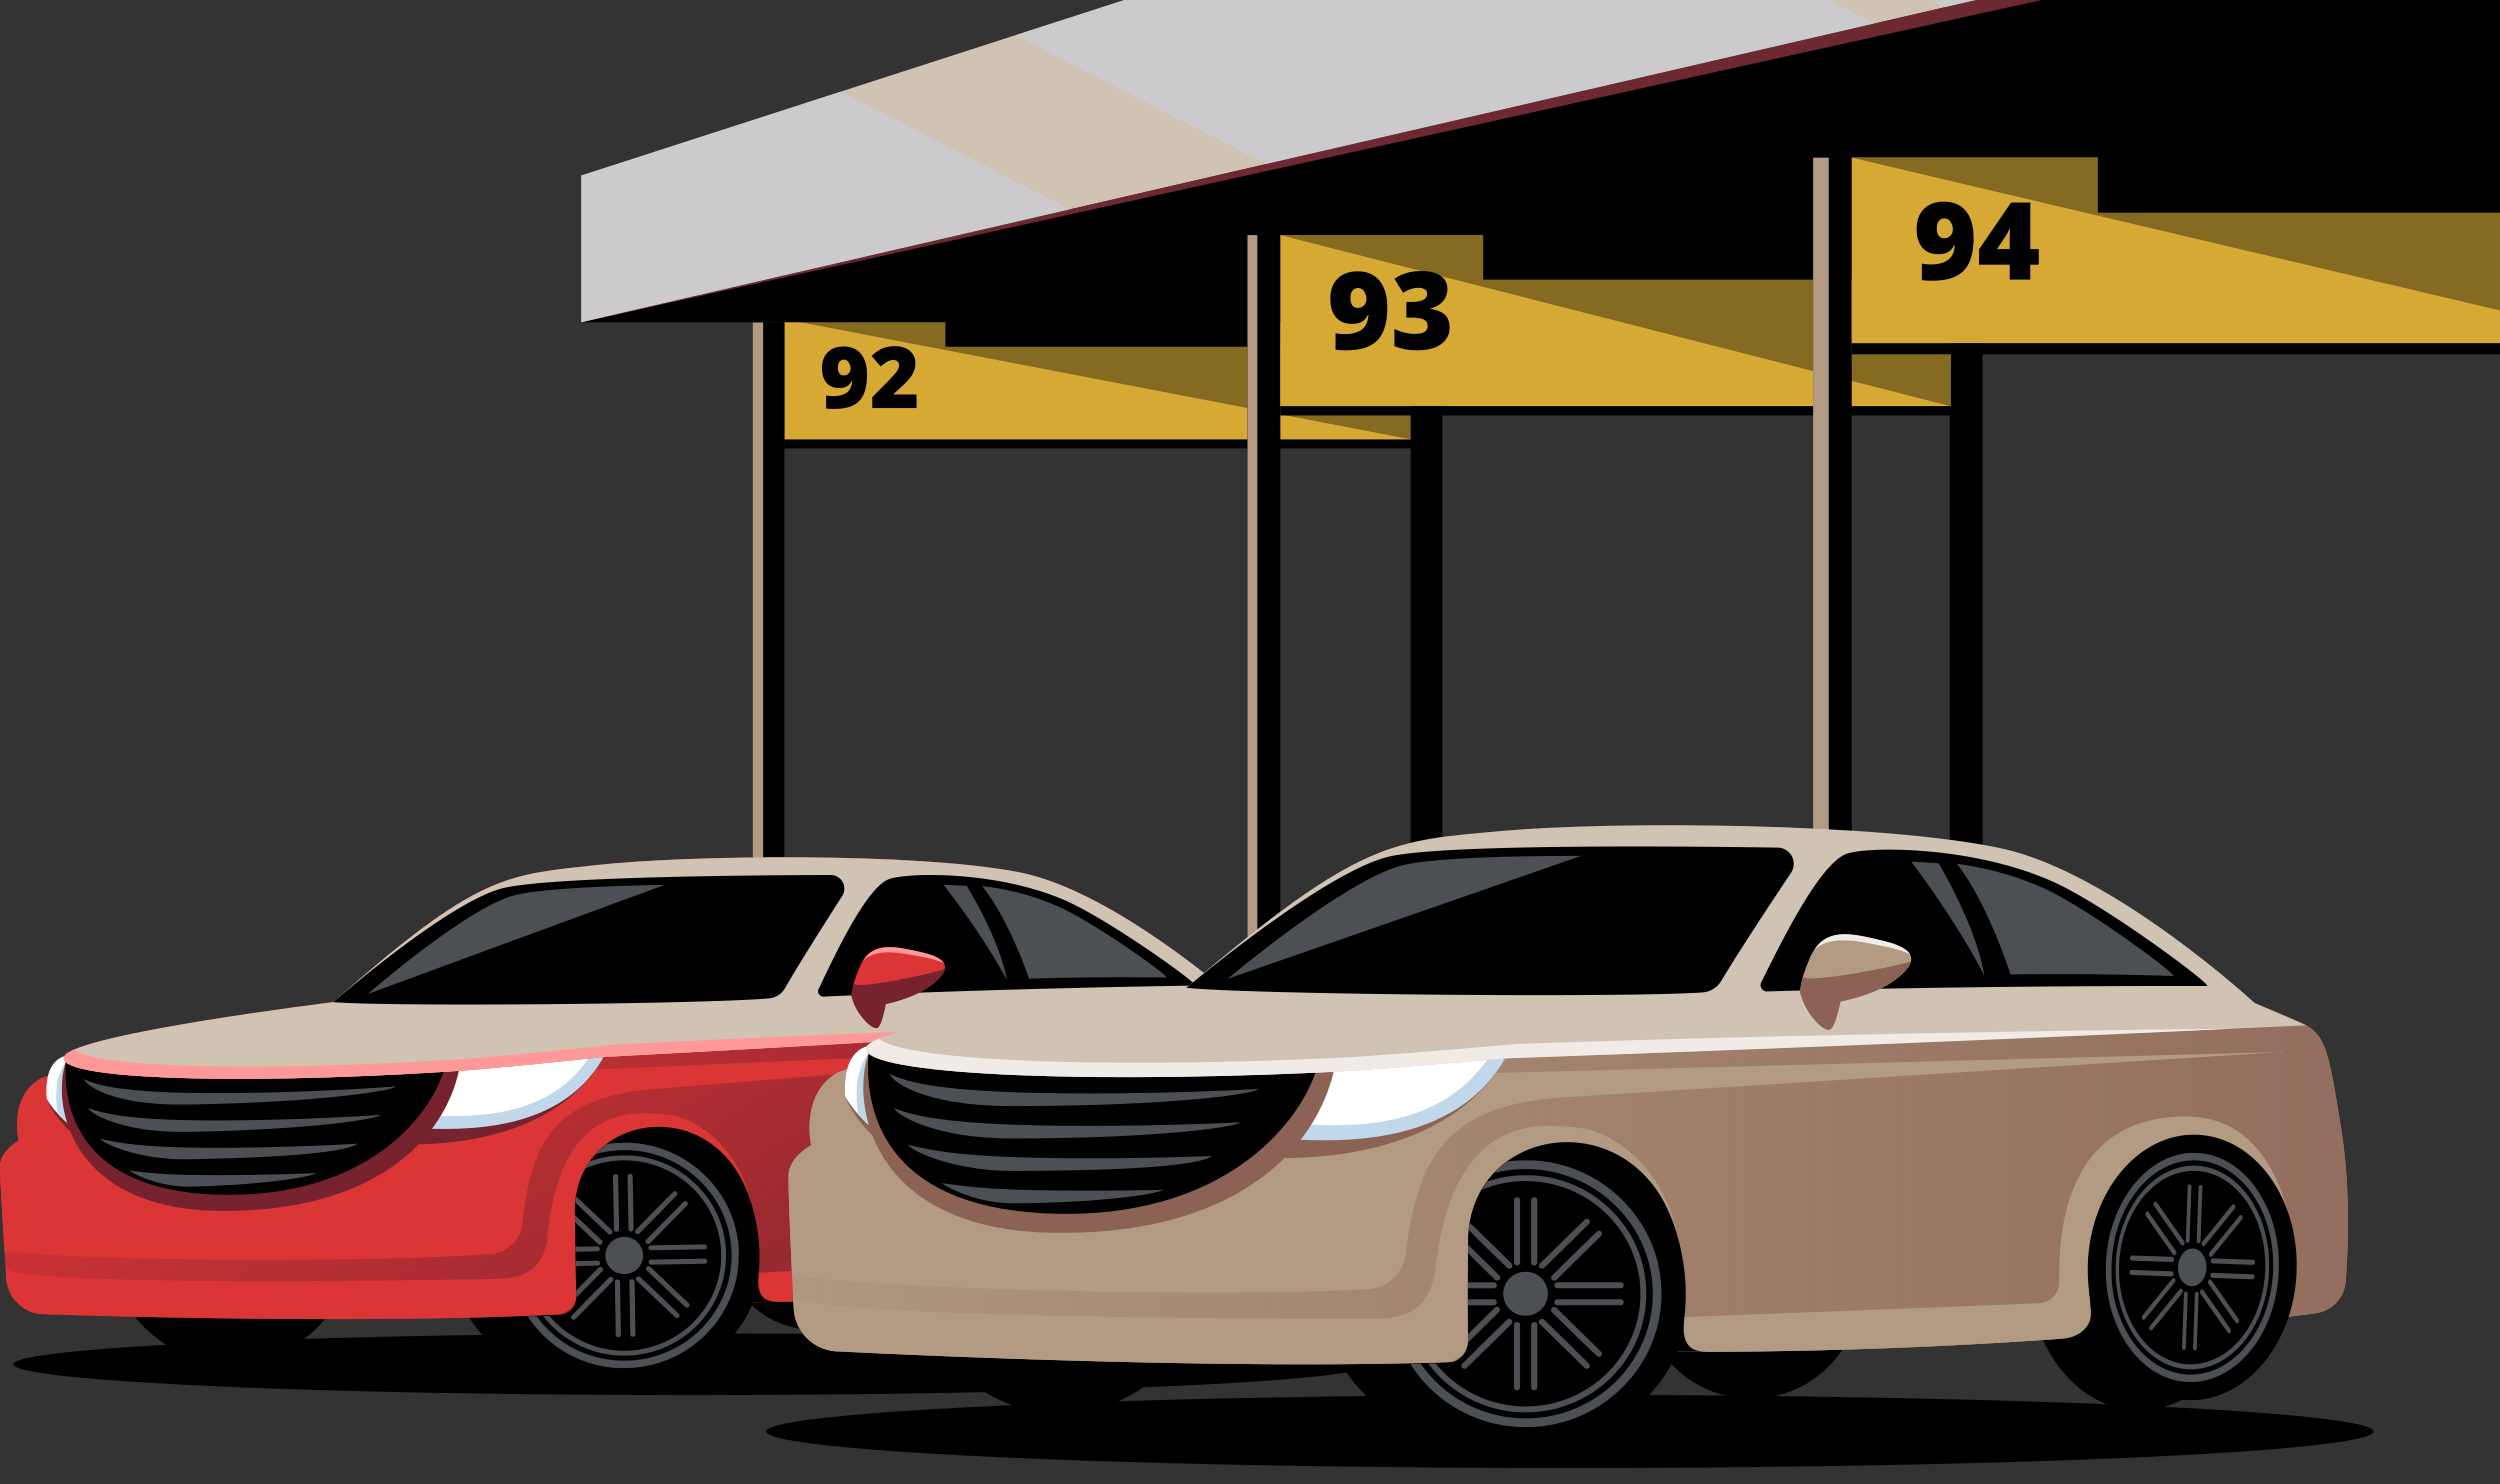 <svg xmlns="http://www.w3.org/2000/svg" xmlns:xlink="http://www.w3.org/1999/xlink" viewBox="0 0 2361.62 1402"><rect x="0" y="0" width="2361.62" height="1402" fill="#333333" stroke="none"/><defs><style>.cls-1{isolation:isolate;}.cls-2{fill:#d6a935;}.cls-3{fill:#856a22;}.cls-4{fill:#b29b82;}.cls-16,.cls-5{fill:#d1c3b4;}.cls-6{fill:#6c2931;}.cls-7{opacity:0.5;}.cls-8{fill:#c7d2e3;}.cls-16,.cls-8{mix-blend-mode:overlay;}.cls-9{fill:#db3535;}.cls-10{fill:url(#linear-gradient);}.cls-11{fill:#4c4f54;}.cls-12{fill:#00507c;}.cls-13{fill:#76232f;}.cls-14{fill:#fff;}.cls-15{fill:#c0d8e9;}.cls-17{fill:#f99;}.cls-18{opacity:0.8;fill:url(#linear-gradient-2);}.cls-19{fill:#8c6254;}.cls-20{fill:#f0ebe6;}</style><linearGradient id="linear-gradient" x1="3290.82" y1="795.16" x2="3669.8" y2="1451.57" gradientTransform="translate(-2876.55 47.31) rotate(-1)" gradientUnits="userSpaceOnUse"><stop offset="0" stop-color="#76232f" stop-opacity="0"/><stop offset="1" stop-color="#76232f"/></linearGradient><linearGradient id="linear-gradient-2" x1="3603.38" y1="1046.51" x2="5076.54" y2="1046.51" gradientTransform="translate(-2858.53 -1.71)" gradientUnits="userSpaceOnUse"><stop offset="0" stop-color="#8c6254" stop-opacity="0.1"/><stop offset="1" stop-color="#8c6254"/></linearGradient></defs><g class="cls-1"><g id="ILLUSTRATION"><g id="RENTAL"><rect class="cls-2" x="740.99" y="301.49" width="592.8" height="113.78"/><rect x="740.99" y="415.27" width="592.8" height="8.29"/><polygon class="cls-3" points="1333.79 415.27 740.99 301.49 1333.79 301.49 1333.79 415.27"/><rect x="893.08" y="294.67" width="440.71" height="32.89"/><rect class="cls-2" x="1209.48" y="222.08" width="633.13" height="161.66"/><rect x="711.06" y="304.44" width="29.92" height="919.14" transform="translate(1452.05 1528.03) rotate(180)"/><rect class="cls-4" x="711.06" y="304.44" width="9.84" height="919.14" transform="translate(1431.96 1528.03) rotate(180)"/><rect x="1841.84" y="234.2" width="31.04" height="989.39" transform="translate(3714.71 1457.79) rotate(180)"/><rect x="1178.44" y="222.08" width="31.04" height="1001.51" transform="translate(2387.93 1445.66) rotate(180)"/><polygon points="2361.62 0 1901.36 0 549.07 304.44 2361.62 304.44 2361.62 0"/><rect class="cls-4" x="1178.44" y="222.08" width="9.31" height="1001.51" transform="translate(2366.19 1445.66) rotate(180)"/><rect x="1332.59" y="327.82" width="29.92" height="895.77" transform="translate(2695.1 1551.41) rotate(180)"/><rect class="cls-2" x="1209.48" y="222.08" width="633.13" height="161.66"/><rect x="1209.48" y="383.73" width="633.13" height="8.71"/><polygon class="cls-3" points="1842.62 383.73 1209.48 222.08 1842.62 222.08 1842.62 383.73"/><rect x="1401.08" y="207.56" width="441.53" height="56.58"/><rect x="1712.74" y="178.78" width="36.47" height="1044.81" transform="translate(3461.96 1402.37) rotate(180)"/><rect class="cls-4" x="1712.74" y="148.92" width="14.77" height="1074.66" transform="translate(3440.26 1372.51) rotate(180)"/><rect class="cls-2" x="1749.22" y="148.92" width="612.4" height="175.38"/><rect x="1749.22" y="324.3" width="612.4" height="10.37"/><polygon class="cls-3" points="2361.62 148.92 1749.22 148.92 2361.62 293.27 2361.62 148.92"/><rect x="1981.71" y="138.22" width="379.91" height="62.68"/><polygon class="cls-5" points="1061.98 0 549.07 165.78 549.07 304.44 1866.75 0 1061.98 0"/><polygon class="cls-6" points="1866.75 0 549.07 304.44 1928.49 0 1866.75 0"/><path d="M819,354.24q0,16.9-7.29,24.47t-23.33,7.57a59.76,59.76,0,0,1-8-.4V373.55a37,37,0,0,0,6.78.63q8.35,0,12.88-3.45t4.93-10.89h-.47a14.26,14.26,0,0,1-3,4.09,10.31,10.31,0,0,1-3.66,1.94,18.83,18.83,0,0,1-5.4.67q-7.49,0-11.71-5t-4.21-13.79q0-9.58,5.46-15t14.95-5.43q10.56,0,16.35,7T819,354.24Zm-21.72-14.5a5.23,5.23,0,0,0-4.15,1.85q-1.61,1.86-1.6,6a8.58,8.58,0,0,0,1.38,5.14,4.84,4.84,0,0,0,4.22,1.91,6.14,6.14,0,0,0,4.45-1.85,6,6,0,0,0,1.89-4.45,10.28,10.28,0,0,0-1.75-6A5.24,5.24,0,0,0,797.24,339.74Z"/><path d="M865.81,385.49H824V375.24L838.07,361q6-6.31,7.88-8.61a18.56,18.56,0,0,0,2.58-4,8.47,8.47,0,0,0,.73-3.47,4.53,4.53,0,0,0-1.46-3.55,6,6,0,0,0-4.1-1.3,11.14,11.14,0,0,0-5.49,1.56,39.94,39.94,0,0,0-6.29,4.59l-8.55-10a45.84,45.84,0,0,1,7.49-5.69,26.21,26.21,0,0,1,6.6-2.62,32.34,32.34,0,0,1,8-.91,24.23,24.23,0,0,1,10,2,15.61,15.61,0,0,1,6.81,5.61,14.45,14.45,0,0,1,2.43,8.18,21,21,0,0,1-3.47,11.92,38.43,38.43,0,0,1-4.71,5.85q-2.94,3.07-12.51,11.67v.39h21.79Z"/><path d="M1310.48,290.41q0,21.38-9.21,30.94t-29.49,9.56a77.58,77.58,0,0,1-10.16-.5V314.82a46.89,46.89,0,0,0,8.57.8q10.56,0,16.29-4.36t6.22-13.77h-.59a18.24,18.24,0,0,1-3.84,5.18,13.26,13.26,0,0,1-4.63,2.44,23.65,23.65,0,0,1-6.83.84q-9.46,0-14.79-6.32t-5.33-17.43q0-12.1,6.9-19t18.9-6.88q13.35,0,20.67,8.87T1310.48,290.41ZM1283,272.08a6.6,6.6,0,0,0-5.26,2.35c-1.34,1.56-2,4.06-2,7.52a10.91,10.91,0,0,0,1.74,6.5,6.13,6.13,0,0,0,5.33,2.41,7.79,7.79,0,0,0,5.63-2.34,7.61,7.61,0,0,0,2.39-5.63,13,13,0,0,0-2.22-7.62A6.61,6.61,0,0,0,1283,272.08Z"/><path d="M1367.27,272.88a17.33,17.33,0,0,1-4.14,11.63q-4.12,4.86-12,7.05v.3q18.22,2.29,18.23,17.23a18.65,18.65,0,0,1-8.05,16q-8,5.84-22.34,5.83a64.83,64.83,0,0,1-10.88-.85,56.13,56.13,0,0,1-10.83-3.09V310.64a43.52,43.52,0,0,0,9.74,3.61,40,40,0,0,0,9.14,1.17q6.46,0,9.44-1.82a6.21,6.21,0,0,0,3-5.7,6.41,6.41,0,0,0-1.55-4.61,9.91,9.91,0,0,0-5-2.44,39.65,39.65,0,0,0-9-.82h-4.49v-14.8h4.59q15,0,15-7.67a4.71,4.71,0,0,0-2.22-4.28,11.06,11.06,0,0,0-6-1.39q-7,0-14.44,4.68l-8.17-13.15a39.52,39.52,0,0,1,11.83-5.68,51.55,51.55,0,0,1,13.87-1.69q11.31,0,17.73,4.48A14.24,14.24,0,0,1,1367.27,272.88Z"/><path d="M1864.33,224.64q0,21.36-9.21,30.93t-29.49,9.56a77.58,77.58,0,0,1-10.16-.5V249a46.81,46.81,0,0,0,8.57.8q10.56,0,16.28-4.36t6.23-13.77h-.6a17.91,17.91,0,0,1-3.83,5.18,13.06,13.06,0,0,1-4.64,2.44,23.2,23.2,0,0,1-6.82.85q-9.47,0-14.79-6.33t-5.33-17.43q0-12.1,6.9-19t18.9-6.87q13.35,0,20.67,8.86T1864.33,224.64Zm-27.44-18.33a6.62,6.62,0,0,0-5.26,2.34c-1.34,1.56-2,4.07-2,7.52a10.91,10.91,0,0,0,1.75,6.5,6.13,6.13,0,0,0,5.33,2.41,7.79,7.79,0,0,0,5.63-2.34,7.59,7.59,0,0,0,2.39-5.62,13,13,0,0,0-2.22-7.63A6.61,6.61,0,0,0,1836.89,206.31Z"/><path d="M1925.9,250h-8v14.1h-19.43V250h-29V235.59l30.29-44.28h18.18v44h8Zm-27.45-14.69v-8.47q0-2.4.18-6.45a39.2,39.2,0,0,1,.27-4.26h-.55a53,53,0,0,1-3.83,7.17l-8.07,12Z"/><g class="cls-7"><polygon class="cls-8" points="1061.98 0 959.36 33.17 1196.11 154.95 1771.04 22.11 1728.05 0 1061.98 0"/><polygon class="cls-8" points="549.07 165.78 549.07 304.44 1010.61 197.81 794.26 86.53 549.07 165.78"/><polygon class="cls-8" points="1824.94 0 1837.9 6.67 1866.75 0 1824.94 0"/></g></g><g id="CARS"><g id="CAR1"><ellipse cx="653.79" cy="1288.76" rx="641.17" ry="29.17"/><path d="M1163.59,1146.27c-1-58.52-39.16-105.3-85.18-104.5s-82.51,48.89-81.49,107.41c.93,53.55,33,97.26,73.66,103.68l37.55,6.58-12.31-7.45C1135.16,1243,1164.51,1198.83,1163.59,1146.27Z"/><circle cx="218.17" cy="1172.43" r="115.42"/><circle cx="560.69" cy="1168.88" r="139.79"/><circle cx="769.42" cy="1169.1" r="87.19"/><path class="cls-9" d="M1220.19,1190.53a27.79,27.79,0,0,0,23.54-25.81c1.63-26.92,2.62-74.37-5.62-121-11.23-63.69-13.78-76.2-33.54-84.64s-37.09-15-37.09-15S1077.35,917.19,999,856c-37.62-29.4-121.11-18.16-179.25-17.11C670.21,841.58,545.1,821.8,496.23,836S322.06,944.63,314.15,948.13c-25.22,7.17-263.86,63.44-276.87,71.33-29.35,17.82-19.59,58-19.59,58s-18,9.74-17.69,25.06c.35,19.69,3.57,69.66,6,105.35a36.14,36.14,0,0,0,36.69,33.67s443.34,15.68,603.37-11C929.65,1231.26,1152,1201,1220.19,1190.53Z"/><path class="cls-10" d="M1220.19,1190.53a27.79,27.79,0,0,0,23.54-25.81c1.63-26.92,2.62-74.37-5.62-121-11.23-63.69-13.78-76.2-33.54-84.64s-37.09-15-37.09-15S1077.35,917.19,999,856c-37.62-29.4-121.11-18.16-179.25-17.11C670.21,841.58,545.1,821.8,496.23,836S328.8,947.53,320.89,951c-25.22,7.17-270.6,60.53-283.61,68.42-29.35,17.82-19.59,58-19.59,58s-18,9.74-17.69,25.06c.35,19.69,3.57,69.66,6,105.35a36.14,36.14,0,0,0,36.69,33.67s443.34,15.68,603.37-11C929.65,1231.26,1152,1201,1220.19,1190.53Z"/><path class="cls-9" d="M999.49,1186.36a16.67,16.67,0,0,0,15.67-17.11c-1.12-39.21,1.87-132.16,99-133.85,88.08-1.54,90.14,123.82,90.14,123.82l-58.25,41.52c-100.32,12.51-271.77,29.14-477.55,29.8l10.19-26.06S932.28,1190.41,999.49,1186.36Z"/><path class="cls-9" d="M461.85,1208.3c22.65-.38,51.58-.79,55.63-42,12.36-125.38,83-115.67,110.53-113.74,32.62,2.3,71.08,35.52,80.85,81.53,7.29,34.35-132,81.2-178.69,107.15l.13.22-11.37.58-.66,0-10.72.49-.37,0-10.77.44-1.39.06-9.95.37-.85,0h0c-192.19,6.85-441.51-2-441.51-2A36.14,36.14,0,0,1,6,1207.88c-.23-3.38-.47-6.89-.72-10.49C7.67,1214.34,343,1210.27,461.85,1208.3Z"/><path class="cls-9" d="M17.69,1077.47s-9.76-40.19,19.59-58c3.5-2.12,22.63-8,49.21-15.61l347.68,4.69,96.55,10.63,4.21-7.7,654.38-28.85-571.44,46.14c-96.67,7.81-116.09,52.29-124.53,127.52a31.46,31.46,0,0,1-28.42,28.06c-86.64,7.52-359.82,8.77-460.66-2.57-2-30.8-4-64-4.26-79.24S17.69,1077.47,17.69,1077.47Z"/><path class="cls-9" d="M663.54,993.47l-9.84.65C657.19,993.74,660.48,993.52,663.54,993.47Z"/><path d="M314.15,948.13l364.22.65s85.09-120.89,85-123.42-220.3,8.33-263.68,18.19S314.15,948.13,314.15,948.13Z"/><path d="M786.44,850.1c28.86-33.38,159.81-41.36,227.39,11s96.52,77.78,96.52,77.78l-396.92,13.9S727.91,917.79,786.44,850.1Z"/><path d="M711.63,1230a160.21,160.21,0,0,0,5.8-46.23c-.48-27.31-8.88-60.16-24.14-81.63-46.92-66-149-40.7-150.28,40.26,0,.8.19,13.31.2,14.12.26,29.14.77,49.68,1.17,67.77a17.81,17.81,0,0,1-17.09,18.19c-18.92.74-39.33,1.36-58.34,1.82a140.23,140.23,0,0,0,74.92,57.35,137.3,137.3,0,0,0,47.88,7.68c53.56-.94,99.06-32.16,118.48-76,.57-1.09,1.14-2.18,1.68-3.29Z"/><path class="cls-11" d="M600.67,1165.08a2.38,2.38,0,0,0,1.67.65h.19a2.36,2.36,0,0,0,1.65-.71l6.12-6.24,17.29-17.46h-.12l.12-.12h-.08l11.69-11.9a2.45,2.45,0,0,0-.06-3.39,2.37,2.37,0,0,0-3.31.06l-4.73,4.81s0-.06,0-.09l-8.25,8.4h-.05l-2.19,2.23h0l-.79.8-19.19,19.54a2.27,2.27,0,0,0-.65,1.66v.13A2.26,2.26,0,0,0,600.67,1165.08Z"/><path class="cls-11" d="M665.45,1175.52l-29.84.52-5.66.1h-.11l-14.82.26h-.19a2.33,2.33,0,0,0-2.31,2.35v0s0,0,0,0,0,0,0,0v.05a2.33,2.33,0,0,0,2.39,2.26h.19l13.89-.24h.11l6.69-.12,29.74-.52a2.32,2.32,0,0,0,2.31-2.34v0s0,0,0,0v-.09A2.32,2.32,0,0,0,665.45,1175.52Z"/><path class="cls-11" d="M665.68,1189l-29.54.52-6.88.12h-.11l-13.9.24h-.19a2.34,2.34,0,0,0-2.3,2.35v.17a2.33,2.33,0,0,0,2.39,2.27h.19l14.82-.26h.11l6.08-.1,29.42-.52a2.32,2.32,0,0,0,2.3-2.34v-.18A2.33,2.33,0,0,0,665.68,1189Z"/><path class="cls-11" d="M596.11,1163.3h.15a2.33,2.33,0,0,0,2.31-2.35v-.12l-.87-49.53v-.13a2.32,2.32,0,0,0-2.39-2.26h-.19a2.32,2.32,0,0,0-2.3,2.35v.12l.87,49.53v.13a2.32,2.32,0,0,0,2.38,2.26Z"/><path class="cls-11" d="M571.85,1186.22v.17a17.61,17.61,0,0,0,18,17.14h.19a17.61,17.61,0,0,0,17.45-17.75v-.18a17.6,17.6,0,0,0-18-17.14h-.19A17.6,17.6,0,0,0,571.85,1186.22Z"/><path class="cls-11" d="M685.9,1184.05c0-.85,0-1.71-.09-2.55l-.06-1.1c0-.55-.07-1.09-.11-1.63s-.07-.85-.1-1.27l-.15-1.44c0-.44-.09-.89-.14-1.33s-.13-1-.19-1.42c-.11-.85-.24-1.7-.38-2.54-.06-.36-.11-.71-.18-1.06-.09-.54-.19-1.07-.29-1.6-.07-.32-.13-.65-.2-1-.11-.55-.23-1.1-.35-1.64-.06-.27-.12-.54-.19-.81q-.69-3-1.56-5.83l-.15-.51c-.19-.6-.39-1.2-.59-1.8-.06-.2-.13-.4-.19-.59-.21-.62-.43-1.23-.65-1.84l-.09-.26c-.77-2.08-1.6-4.12-2.51-6.14l-.06-.13c-.3-.66-.61-1.32-.92-2a.89.89,0,0,1-.08-.17c-1.06-2.19-2.2-4.35-3.42-6.45h0A96.47,96.47,0,0,0,596,1091.58l-.25,0c-.6,0-1.21-.06-1.82-.09l-1.29,0-1.47,0c-.8,0-1.61,0-2.41,0h-1.06l-.42,0c-.8,0-1.61,0-2.41.09l-1.47.08-1.29.1c-.6,0-1.21.09-1.81.15l-.25,0a96.66,96.66,0,0,0-22.91,5.11,73.07,73.07,0,0,0-4.26,6.78,90.46,90.46,0,0,1,9.77-3.61l0,0a91.35,91.35,0,0,1,14.22-3.16h0c2.75-.38,5.55-.66,8.37-.8,1,0,1.93-.08,2.89-.1s1.93,0,2.89,0c2.83,0,5.63.22,8.4.51h0a91.39,91.39,0,0,1,14.32,2.67l0,0a91.74,91.74,0,0,1,54.38,40.36l.51.84c.26.44.52.87.77,1.31s.43.76.64,1.14c.36.64.71,1.29,1.06,1.94l.6,1.16c.2.39.39.79.59,1.19s.39.8.58,1.21.36.75.53,1.14c.32.7.63,1.42.93,2.13.16.37.31.74.46,1.12s.35.87.52,1.31.31.81.46,1.21.32.87.47,1.31.28.78.41,1.17c.25.74.49,1.48.72,2.23.13.41.24.82.36,1.23s.26.87.38,1.31.23.86.34,1.29.23.9.34,1.35.23.94.33,1.41q.24,1.07.45,2.13c.09.42.16.84.24,1.27s.17.93.24,1.4.14.85.21,1.27.15,1.08.23,1.62.11.85.16,1.28c.09.75.17,1.51.24,2.27l.09,1.08c0,.59.09,1.18.12,1.78l.06,1c0,.87.07,1.73.09,2.6v.18c0,.87,0,1.74,0,2.6,0,.34,0,.68,0,1,0,.6,0,1.19-.06,1.79,0,.36,0,.72,0,1.07,0,.77-.1,1.53-.16,2.28l-.12,1.29c0,.54-.11,1.08-.17,1.62s-.1.86-.16,1.28-.13.94-.2,1.41-.12.85-.19,1.27c-.12.72-.24,1.43-.38,2.14-.09.48-.18,1-.28,1.43s-.19.91-.29,1.36l-.3,1.3c-.1.45-.21.88-.33,1.32s-.2.83-.32,1.25c-.2.75-.41,1.5-.64,2.25-.11.39-.24.79-.36,1.18s-.28.89-.43,1.33-.27.82-.42,1.22-.31.89-.47,1.34l-.42,1.13c-.28.72-.56,1.44-.86,2.16-.16.39-.33.77-.49,1.16l-.54,1.23c-.18.4-.36.81-.55,1.21s-.37.78-.56,1.17c-.32.67-.65,1.33-1,2l-.6,1.16-.73,1.33-.48.85a91.19,91.19,0,0,1-27.92,30.24v-.07a92,92,0,0,1-39.2,15.19h0c-2.75.38-5.54.66-8.37.8-1,0-1.92.08-2.89.1s-1.93,0-2.89,0c-2.83,0-5.63-.22-8.4-.51h0a92,92,0,0,1-39.72-13.8v.06a91.6,91.6,0,0,1-21.47-18.83l-5.89.21A96.64,96.64,0,0,0,591,1280.6h.65A96.53,96.53,0,0,0,674.82,1230h0q1.73-3.21,3.19-6.56l.08-.18c.29-.66.57-1.33.85-2l0-.14c.84-2,1.6-4.12,2.29-6.22l.09-.26c.2-.62.39-1.24.58-1.86l.18-.6c.17-.6.35-1.21.52-1.82,0-.17.08-.34.13-.51q.78-2.91,1.36-5.89c.05-.27.11-.54.16-.81.1-.55.2-1.1.29-1.65.06-.33.11-.65.16-1,.09-.53.17-1.07.24-1.6,0-.36.1-.71.14-1.07.11-.85.21-1.7.3-2.56,0-.47.09-.94.13-1.42s.07-.89.1-1.34.07-1,.09-1.44.05-.85.06-1.27,0-1.09.06-1.63c0-.37,0-.74,0-1.1,0-.85,0-1.7,0-2.56a1,1,0,0,1,0-.17v-.35Z"/><path class="cls-11" d="M582.37,1163.54h.15a2.32,2.32,0,0,0,2.3-2.35v-.12l-.86-49.53v-.13a2.33,2.33,0,0,0-2.39-2.26h-.19a2.32,2.32,0,0,0-2.3,2.35v.12l.86,49.53v.13a2.32,2.32,0,0,0,2.38,2.26Z"/><path class="cls-11" d="M698,1183.47c0-.73,0-1.46-.07-2.19,0-.51-.06-1-.09-1.53s0-.8-.07-1.19c0-.59-.09-1.18-.14-1.77,0-.31,0-.62-.08-.92-.06-.64-.13-1.27-.2-1.91l-.09-.75c-.08-.68-.17-1.34-.26-2l-.09-.61c-.1-.71-.22-1.42-.33-2.13,0-.14-.05-.28-.08-.43-.13-.76-.27-1.51-.41-2.27,0-.07,0-.14-.05-.21a104.24,104.24,0,0,0-8.35-25.11h0a108.53,108.53,0,0,0-95.89-61h-.11l-.11.1c-.46,0-1.67-.08-3.72,0s-3.25.12-3.71.16l-.11-.1h-.11q-5.61.3-11.06,1.15a74.7,74.7,0,0,0-10.21,9.37,102.54,102.54,0,0,1,11.58-2.46l0,0q3.21-.48,6.47-.78l1.09-.09,2.42-.17c1.06-.05,2.12-.1,3.19-.12l.59,0h.6c1.07,0,2.13,0,3.2,0l2.42.08,1.08.05c2.19.13,4.36.31,6.5.56l0,0c41,4.77,74.75,33.77,85.6,72.21l.06.22c.21.73.4,1.46.59,2.2l.06.24c.75,3,1.36,6,1.83,9.07,0,.22.07.44.1.67.09.57.16,1.14.24,1.71l.12,1c.07.52.12,1,.17,1.57s.08.82.12,1.24l.12,1.44c0,.5.06,1,.09,1.49s0,.82.07,1.24c0,.82.07,1.64.08,2.47,0,.07,0,.15,0,.22v.23c0,.82,0,1.65,0,2.47l0,1.24c0,.49,0,1,0,1.49s0,1-.07,1.45-.05.83-.07,1.24-.07,1.05-.12,1.57l-.09,1c-.05.58-.11,1.15-.17,1.72,0,.23,0,.45-.08.68-.36,3.08-.87,6.13-1.51,9.12a2.21,2.21,0,0,0-.05.25c-.17.74-.34,1.48-.52,2.21a1.89,1.89,0,0,1,0,.23,100.19,100.19,0,0,1-44.67,61v-.06a101.8,101.8,0,0,1-38,14.09l-.11,0c-.9.14-1.82.26-2.74.38l-1.25.16q-1.15.14-2.34.24l-1.85.15c-.64,0-1.29.1-1.94.13-1.11.06-2.23.11-3.35.13l-.55,0h-.55c-1.13,0-2.24,0-3.36,0-.65,0-1.3,0-1.95-.07l-1.85-.08-2.35-.16-1.25-.11c-.92-.09-1.84-.18-2.75-.29h-.11A101.75,101.75,0,0,1,538.83,1272v.07a101.5,101.5,0,0,1-32-28.83l-8.37.27a108.66,108.66,0,0,0,79,48.36l.3,0c1,.1,2,.2,3,.28l.67,0q1.38.11,2.79.18l1,0c.78,0,1.55.07,2.33.09h.11l.12-.1c.45,0,1.67.08,3.71,0s3.26-.12,3.71-.16l.12.1h.11c.78,0,1.55-.11,2.32-.16l1.05-.08c.93-.08,1.85-.17,2.78-.27l.66-.07,3-.39.3-.05a108.42,108.42,0,0,0,83.59-63.25h0a104.35,104.35,0,0,0,7.47-25.38,1.7,1.7,0,0,0,0-.22c.12-.76.23-1.52.34-2.28,0-.15,0-.29,0-.43.1-.71.18-1.43.26-2.14,0-.21.05-.41.07-.61.07-.67.13-1.34.19-2l.06-.76c0-.63.1-1.27.14-1.91,0-.3,0-.61,0-.92,0-.59.06-1.18.08-1.77,0-.4,0-.8,0-1.2s0-1,0-1.53c0-.73,0-1.46,0-2.19v-.57s0,0,0,0V1184C698,1183.83,698,1183.65,698,1183.47Z"/><path class="cls-11" d="M601.45,1209.94l19.87,18.85.81.78h0l2.27,2.15h.05l13.33,12.66a2.36,2.36,0,0,0,1.67.63,2.33,2.33,0,0,0,1.76-.69,2.31,2.31,0,0,0,.65-1.71,2.27,2.27,0,0,0-.71-1.68l-12.1-11.49h.08l-.13-.12h.13l-17.89-16.85-6.34-6a2.38,2.38,0,0,0-1.67-.65H603a2.35,2.35,0,0,0-1.65.7,2.3,2.3,0,0,0-.65,1.67.13.13,0,0,0,0,.06s0,0,0,.06A2.32,2.32,0,0,0,601.45,1209.94Z"/><path class="cls-11" d="M550.34,1142.54h-.09l.13.11h-.12l17.88,16.85,6.34,6a2.38,2.38,0,0,0,1.67.65h.19a2.35,2.35,0,0,0,1.65-.7,2.3,2.3,0,0,0,.65-1.67v-.12a2.24,2.24,0,0,0-.71-1.64l-19.86-18.86-.82-.78h0l-2.27-2.15h-.05l-8.53-8.1s0,.06,0,.09l-2.33-2.21c-.29,1.92-.53,3.87-.7,5.87Z"/><path class="cls-11" d="M568.83,1197.51a2.37,2.37,0,0,0-1.67-.64H567a2.36,2.36,0,0,0-1.65.71L553.13,1210v0l-3.65,3.72v0l-5.22,5.31q.06,2.64.12,5.19c0,.56,0,1.11,0,1.66l24.56-25a2.3,2.3,0,0,0,.65-1.67.13.13,0,0,0,0-.06s0,0,0-.06A2.32,2.32,0,0,0,568.83,1197.51Z"/><path class="cls-11" d="M550.13,1182.32h.11l13.89-.24h.19a2.33,2.33,0,0,0,2.3-2.35v-.17a2.32,2.32,0,0,0-2.38-2.26h-.19l-14.83.26h-.11l-5.65.1c0,1.62,0,3.21.07,4.78Z"/><path class="cls-11" d="M548.53,1159.62v0l3.79,3.59v0l12.62,12a2.38,2.38,0,0,0,1.67.65h.19a2.41,2.41,0,0,0,1.65-.71,2.27,2.27,0,0,0,.65-1.66.17.17,0,0,0,0-.07s0,0,0-.06a2.3,2.3,0,0,0-.71-1.64l-24.73-23.48s0,.07,0,.11l-.56-.54c0,2.35.07,4.94.1,6.68Z"/><path class="cls-11" d="M549.54,1195.84l14.83-.26h.19a2.32,2.32,0,0,0,2.3-2.35v0s0,0,0,0,0,0,0,0v0a2.33,2.33,0,0,0-2.39-2.26h-.19l-13.89.24h-.11l-6.6.12c0,1.62.06,3.21.09,4.78l5.66-.1Z"/><path class="cls-11" d="M597,1208.44h-.15a2.32,2.32,0,0,0-2.3,2.35v.12l.86,49.53v.13a2.32,2.32,0,0,0,2.38,2.26H598a2.32,2.32,0,0,0,2.31-2.34v-.13l-.86-49.53v-.13a2.33,2.33,0,0,0-2.39-2.26Z"/><path class="cls-11" d="M578.71,1206.9a2.38,2.38,0,0,0-1.67-.65h-.19a2.33,2.33,0,0,0-1.64.7l-6.13,6.24-17.29,17.46h.12l-.12.13h.09l-11.7,11.91a2.23,2.23,0,0,0-.65,1.7,2.27,2.27,0,0,0,.71,1.68,2.55,2.55,0,0,0,3.43-.06l12.88-13.12h.05l2.19-2.23h0l.79-.8,19.19-19.54a2.28,2.28,0,0,0,.66-1.66s0-.05,0-.07v-.06A2.26,2.26,0,0,0,578.71,1206.9Z"/><path class="cls-11" d="M644.29,1231.66l3.16,3a2.36,2.36,0,0,0,3.31-.06,2.23,2.23,0,0,0,.65-1.7,2.27,2.27,0,0,0-.71-1.68l-19.85-18.85v0l-3.78-3.59v0l-12.62-12a2.36,2.36,0,0,0-1.67-.65h-.19a2.33,2.33,0,0,0-1.64.7,2.24,2.24,0,0,0-.66,1.66s0,0,0,.07,0,0,0,.06a2.27,2.27,0,0,0,.72,1.64l27.22,25.84a.45.45,0,0,1,0-.11l6,5.72Z"/><path class="cls-11" d="M645.71,1135.34l-3.05,3.11h0l-8.22,8.36s0-.07,0-.1L610.5,1171a2.27,2.27,0,0,0-.66,1.67s0,0,0,.06,0,0,0,.07a2.29,2.29,0,0,0,.72,1.64,2.35,2.35,0,0,0,1.67.64h.19a2.34,2.34,0,0,0,1.64-.71l12.2-12.41v0l3.66-3.72v0l19.18-19.53a2.45,2.45,0,0,0-.06-3.39A2.39,2.39,0,0,0,645.71,1135.34Z"/><path class="cls-11" d="M583.27,1208.68h-.15a2.33,2.33,0,0,0-2.31,2.35v.12l.86,49.53v.13a2.33,2.33,0,0,0,2.39,2.26h.19a2.32,2.32,0,0,0,2.3-2.34v-.13l-.87-49.53v-.13a2.32,2.32,0,0,0-2.38-2.26Z"/><ellipse cx="1120.98" cy="1154.87" rx="83.35" ry="105.96" transform="translate(-19.98 19.74) rotate(-1)"/><path class="cls-12" d="M1154.44,1203.71a2.34,2.34,0,0,1-.41,1.47,1.25,1.25,0,0,1-2.11,0l-8.56-10.92h0l-1.45-1.86h0l-.52-.67-12.75-16.28a2.36,2.36,0,0,1-.46-1.41s0,0,0,0,0,0,0-.06a2.32,2.32,0,0,1,.41-1.42,1.31,1.31,0,0,1,1-.6h.05a1.34,1.34,0,0,1,1.07.56l4.07,5.19,11.47,14.55h-.08l.08.1h0l7.76,9.92A2.34,2.34,0,0,1,1154.44,1203.71Zm35.6-50.08v.58c0,.63,0,1.25,0,1.88,0,.44,0,.88,0,1.32s0,.68,0,1c0,.51,0,1,0,1.52,0,.27,0,.53,0,.8,0,.54,0,1.09-.08,1.64,0,.21,0,.43,0,.65,0,.58-.07,1.15-.11,1.73,0,.17,0,.35,0,.52,0,.62-.1,1.23-.16,1.84,0,.12,0,.25,0,.37-.06.65-.13,1.31-.2,2a1.11,1.11,0,0,0,0,.19,113.18,113.18,0,0,1-4.68,21.77h0c-10,31-32.64,53.1-59.51,54.85l-.09-.1a26.45,26.45,0,0,1-4.78.08l-.08.1c-26.93-.8-50.34-22.14-61.4-52.74h0a113.45,113.45,0,0,1-5.43-21.6l0-.18c-.1-.65-.19-1.3-.27-2,0-.12,0-.24,0-.37-.08-.6-.15-1.21-.22-1.83l-.06-.52-.18-1.72c0-.22,0-.44,0-.66-.05-.54-.1-1.08-.14-1.63,0-.26,0-.53,0-.79,0-.51-.07-1-.1-1.52,0-.34,0-.68,0-1s0-.88-.06-1.32c0-.63,0-1.25,0-1.88,0-.16,0-.31,0-.47v-.62c0-.62,0-1.25,0-1.87,0-.45,0-.88,0-1.33s0-.68,0-1c0-.51,0-1,0-1.52,0-.26,0-.53,0-.8,0-.54,0-1.09.08-1.63,0-.22,0-.44,0-.66,0-.58.07-1.15.11-1.73,0-.17,0-.35,0-.52,0-.61.1-1.23.16-1.84l0-.37.21-2a1.1,1.1,0,0,0,0-.18,113.87,113.87,0,0,1,4.67-21.78h0c10-31,32.64-53.11,59.52-54.85l.09.1a25.58,25.58,0,0,1,4.79-.09l.07-.1c26.93.81,50.33,22.15,61.4,52.74h0a113.45,113.45,0,0,1,5.43,21.6l0,.19c.09.65.19,1.3.27,1.95,0,.12,0,.24,0,.37.08.61.15,1.22.22,1.83l.06.52c.06.57.12,1.15.17,1.73,0,.21,0,.43.06.65,0,.54.1,1.08.14,1.63,0,.27,0,.53,0,.8,0,.5.07,1,.1,1.51,0,.34,0,.69.05,1l.06,1.32c0,.62,0,1.25,0,1.87,0,.16,0,.31,0,.47v0Zm-4.49.11v-.19c0-.71,0-1.42-.07-2.12,0-.36,0-.71,0-1.06s0-.86-.07-1.28,0-.83-.08-1.24,0-.72-.08-1.07-.07-.9-.11-1.35l-.09-.89-.15-1.47c0-.19,0-.39-.07-.58-.31-2.64-.72-5.24-1.2-7.79a1.55,1.55,0,0,1,0-.21c-.13-.64-.25-1.27-.39-1.89l0-.19c-7.84-36.69-33.61-63.51-63.63-63s-54.83,28.24-61.39,65.18l0,.19c-.11.63-.22,1.26-.32,1.9l0,.21c-.4,2.57-.71,5.19-.93,7.84,0,.19,0,.38,0,.57,0,.49-.07,1-.1,1.48l-.06.9-.06,1.35c0,.35,0,.71,0,1.06l0,1.25c0,.42,0,.85,0,1.28s0,.71,0,1.06c0,.71,0,1.42,0,2.12v.39l.06,2.12c0,.36,0,.71,0,1.07s0,.85.07,1.27.05.83.08,1.25,0,.71.08,1.06.07.9.11,1.35l.09.89.15,1.47c0,.2.05.39.07.58q.46,4,1.2,7.79a2.07,2.07,0,0,1,0,.22c.13.63.25,1.26.39,1.89l0,.18c7.84,36.69,33.61,63.51,63.63,63s54.83-28.25,61.39-65.19l0-.19c.11-.63.22-1.26.32-1.9l0-.21c.4-2.57.71-5.19.93-7.84,0-.19,0-.38,0-.57,0-.49.07-1,.1-1.48l.06-.89.06-1.35c0-.36,0-.72,0-1.07s0-.83,0-1.25,0-.85,0-1.28,0-.7,0-1.06c0-.71,0-1.41,0-2.12ZM1160,1194l-12.74-16.26v0l-2.43-3.1v0l-8.1-10.34a1.32,1.32,0,0,0-1.06-.56h-.06a1.33,1.33,0,0,0-1,.6,2.29,2.29,0,0,0-.41,1.43v.11a2.33,2.33,0,0,0,.46,1.41l21.25,27.14h0l2,2.59a1.26,1.26,0,0,0,2.12,0,2.4,2.4,0,0,0,.41-1.46A2.37,2.37,0,0,0,1160,1194Zm-26.22-50.42v.11a2.4,2.4,0,0,0,.46,1.41,1.34,1.34,0,0,0,1.07.56h.05a1.31,1.31,0,0,0,1-.6l7.73-10.61v0l2.32-3.18v0l12.16-16.7a2.65,2.65,0,0,0-.05-2.91,1.26,1.26,0,0,0-2.12,0l-1.93,2.66h0l-20.29,27.86A2.37,2.37,0,0,0,1133.82,1143.53Zm48.49,10.2v.3c0,.73,0,1.46,0,2.19,0,.32,0,.63,0,1s0,.93,0,1.4l0,1.09c0,.41,0,.83,0,1.24l-.06,1.15c0,.4-.05.81-.08,1.22q-.07,1.1-.18,2.19c0,.31-.05.61-.08.92l-.15,1.37c0,.29-.07.57-.1.85l-.18,1.41c0,.24-.07.47-.1.7-.24,1.7-.52,3.39-.84,5l-.09.44c-.1.52-.21,1-.32,1.56,0,.17-.07.34-.11.51l-.36,1.6-.06.22q-.65,2.72-1.43,5.34a.56.56,0,0,0,0,.12c-.17.57-.35,1.15-.54,1.72l0,.14q-.93,2.88-2,5.63h0c-10,25.23-29.78,42.6-52.84,43.1h-.34c-23.06.3-43.45-16.37-54.31-41.23h0c-.79-1.81-1.52-3.66-2.21-5.55l0-.15-.6-1.7a.56.56,0,0,0,0-.12q-.87-2.6-1.62-5.28l-.06-.22-.42-1.59-.12-.5c-.13-.52-.26-1-.38-1.55,0-.15-.07-.29-.1-.44q-.57-2.47-1-5c0-.23-.09-.46-.13-.69-.08-.47-.15-.94-.23-1.41l-.12-.84c-.07-.45-.14-.91-.2-1.37l-.12-.91c-.09-.72-.17-1.45-.25-2.19,0-.4-.09-.81-.12-1.21s-.07-.77-.1-1.15-.07-.82-.1-1.23-.05-.73-.07-1.1,0-.93-.07-1.4c0-.31,0-.62,0-.94q0-1.09-.06-2.19c0-.05,0-.1,0-.15v-.3c0-.74,0-1.47,0-2.2,0-.31,0-.63,0-.94,0-.47,0-.94,0-1.4s0-.73,0-1.1,0-.82,0-1.24l.06-1.14c0-.41.05-.82.08-1.23q.08-1.1.18-2.19c0-.31.05-.61.08-.91l.15-1.38c0-.28.06-.56.1-.84l.18-1.42c0-.23.06-.46.1-.7.24-1.7.52-3.38.84-5l.09-.44c.1-.52.21-1,.32-1.56,0-.17.07-.34.11-.51l.36-1.6.06-.22q.64-2.72,1.43-5.34a.76.76,0,0,0,0-.11c.17-.58.35-1.15.53-1.72l0-.15q.93-2.88,2-5.63h0c10-25.22,29.78-42.6,52.83-43.1h.35c23-.3,43.45,16.37,54.31,41.23h0c.79,1.81,1.52,3.67,2.21,5.56l0,.14c.2.57.4,1.13.59,1.7a.56.56,0,0,1,0,.12q.88,2.6,1.63,5.28l.06.22.42,1.59.12.5c.13.52.26,1,.38,1.56,0,.14.07.29.1.43.38,1.65.72,3.33,1,5,0,.23.09.46.12.69.08.47.16.94.23,1.41,0,.28.09.56.13.84.07.45.14.91.2,1.37,0,.3.08.61.11.91.1.73.18,1.46.26,2.19l.12,1.22c0,.38.07.76.1,1.14s.07.82.1,1.24,0,.72.07,1.09.05.93.07,1.4c0,.31,0,.63,0,.94,0,.73,0,1.46.06,2.2C1182.3,1153.63,1182.31,1153.68,1182.31,1153.73Zm-3,.12v-.08c0-.74,0-1.49-.06-2.23,0-.29,0-.57,0-.86l-.09-1.53-.06-.93c0-.65-.1-1.3-.16-2,0-.37-.07-.73-.11-1.1l-.15-1.39c-.05-.37-.09-.73-.14-1.1s-.11-.8-.16-1.2-.1-.73-.16-1.09c-.09-.61-.19-1.22-.29-1.83-.07-.4-.15-.81-.22-1.21s-.14-.78-.22-1.17-.15-.74-.23-1.1-.16-.76-.24-1.13-.15-.71-.23-1.06c-.15-.64-.31-1.28-.47-1.91l-.27-1-.3-1.13-.3-1c-.11-.38-.22-.75-.34-1.13s-.19-.64-.29-1c-.2-.62-.4-1.23-.61-1.84-.11-.33-.23-.65-.34-1s-.25-.7-.38-1-.25-.68-.38-1-.25-.67-.38-1c-.23-.56-.45-1.12-.69-1.68l-.41-1c-.16-.37-.33-.75-.5-1.12l-.32-.72c-9.32-20.25-25.39-34.47-43.9-37.19h0a47.46,47.46,0,0,0-5.35-.47c-.63,0-1.25,0-1.88,0s-1.26,0-1.88.08a45.28,45.28,0,0,0-5.34.66h0c-18.4,3.37-34,18.14-42.57,38.7l-.3.73-.46,1.14c-.13.33-.25.66-.38,1-.21.56-.42,1.13-.62,1.7-.12.33-.24.67-.35,1s-.23.68-.35,1l-.33,1c-.11.33-.21.66-.31,1-.19.61-.37,1.23-.54,1.85-.09.33-.18.65-.26,1s-.21.76-.3,1.15-.18.7-.26,1-.18.75-.27,1.14-.16.67-.23,1c-.14.64-.27,1.28-.4,1.93-.07.36-.13.71-.2,1.07s-.14.75-.2,1.13-.13.74-.19,1.12l-.18,1.17c-.06.41-.12.81-.17,1.22-.09.61-.16,1.22-.23,1.84,0,.36-.08.73-.12,1.09s-.09.8-.12,1.21-.07.73-.1,1.1-.07.93-.1,1.39-.05.74-.07,1.11c0,.65-.07,1.3-.1,2l0,.93,0,1.53c0,.29,0,.58,0,.87,0,.74,0,1.48,0,2.23v.16c0,.74,0,1.49.07,2.23,0,.29,0,.58,0,.86l.09,1.53.06.93c0,.65.1,1.3.16,2,0,.37.07.74.11,1.1l.15,1.39c0,.37.09.73.14,1.1s.1.8.16,1.2.1.73.16,1.09c.09.61.19,1.22.29,1.83.07.4.15.81.22,1.21s.14.78.22,1.17.15.74.22,1.11.16.75.25,1.12.15.71.23,1.06c.15.64.31,1.28.47,1.91l.27,1,.3,1.13.3,1c.11.38.22.76.34,1.13s.19.64.29,1c.2.62.4,1.23.61,1.84.11.33.23.66.34,1s.25.7.37,1l.38,1,.39,1,.68,1.68.42,1c.16.38.33.75.5,1.12s.21.49.32.73c9.32,20.24,25.39,34.46,43.9,37.18h0a47.84,47.84,0,0,0,5.36.47c.63,0,1.25,0,1.88,0s1.26,0,1.88-.08a45.28,45.28,0,0,0,5.34-.66h0c18.41-3.36,34-18.14,42.58-38.7l.3-.73.46-1.14c.13-.33.25-.66.37-1,.22-.57.42-1.13.63-1.7.12-.34.23-.68.35-1s.23-.69.34-1,.23-.7.34-1,.21-.66.31-1c.19-.61.37-1.23.54-1.85.09-.32.18-.65.26-1l.3-1.15c.09-.34.18-.69.26-1l.27-1.14c.08-.34.16-.68.23-1,.14-.64.27-1.28.4-1.93.07-.35.13-.71.2-1.07s.14-.75.2-1.13.13-.74.19-1.11l.18-1.18c.06-.4.12-.81.17-1.22.08-.61.16-1.22.23-1.84,0-.36.08-.72.12-1.09l.12-1.21c0-.36.07-.73.1-1.1s.07-.93.1-1.39.05-.73.07-1.1c0-.65.07-1.31.1-2,0-.31,0-.62,0-.93,0-.51,0-1,0-1.53,0-.29,0-.58,0-.87,0-.74,0-1.48,0-2.23Zm-9.89,3.93-23.23.4-8.93.16h0c-.83,0-1.48.91-1.46,2v.15c0,1.1.7,2,1.53,2h0l9.52-.17,22.64-.4c.83,0,1.48-.91,1.46-2v-.15C1170.94,1158.64,1170.26,1157.76,1169.43,1157.78Zm-.2-11.61-22.64.39-9.53.17h0a1.8,1.8,0,0,0-1.46,2v0s0,0,0,0v0s0,0,0,0v0a1.78,1.78,0,0,0,1.53,1.95h.05l8.93-.16,23.23-.4a1.8,1.8,0,0,0,1.46-2v-.15C1170.74,1147,1170.05,1146.15,1169.23,1146.17Zm-55.2,26.62a1.34,1.34,0,0,0-1.07-.56h0a1.37,1.37,0,0,0-1.05.6l-3.88,5.33-11,14.94h.08l-.08.1h0l-7.41,10.18a2.4,2.4,0,0,0-.41,1.46,2.37,2.37,0,0,0,.46,1.45,1.26,1.26,0,0,0,2.12,0L1100,1195h0l1.39-1.9h0l.5-.69,12.17-16.71a2.37,2.37,0,0,0,.41-1.43v-.11A2.4,2.4,0,0,0,1114,1172.79Zm2.94,1.55h0c-.83,0-1.48.91-1.47,2v.11l.74,42.55v.11c0,1.09.71,2,1.53,2h0c.83,0,1.48-.91,1.46-2V1219l-.74-42.55v-.11C1118.48,1175.2,1117.79,1174.32,1117,1174.34Zm8.76-.16h0a1.8,1.8,0,0,0-1.46,2v.11l.74,42.55v.11c0,1.09.7,2,1.53,2h0a1.79,1.79,0,0,0,1.46-2v-.11l-.74-42.56v-.1C1127.24,1175,1126.56,1174.17,1125.73,1174.18Zm2.21-37.23a1.34,1.34,0,0,0,1.07.56h0a1.31,1.31,0,0,0,1-.6l3.88-5.33,11-14.93h-.08l.08-.1h-.06l7.42-10.19a2.36,2.36,0,0,0,.41-1.46,2.39,2.39,0,0,0-.46-1.45,1.26,1.26,0,0,0-2.12,0L1142,1114.7h0l-1.38,1.91h0l-.49.68L1127.89,1134a2.37,2.37,0,0,0-.41,1.43v.11A2.38,2.38,0,0,0,1127.94,1137Zm-40-29.47,7.76,9.91h0l.08.1h-.08l11.47,14.54,4.07,5.19a1.35,1.35,0,0,0,1.07.57h0a1.33,1.33,0,0,0,1.05-.59,2.44,2.44,0,0,0,.41-1.43s0,0,0-.06a.43.43,0,0,0,0,0,2.32,2.32,0,0,0-.47-1.41L1100.61,1118l-.52-.67h0l-1.46-1.85h0l-8.55-10.93a1.25,1.25,0,0,0-2.11,0,2.3,2.3,0,0,0-.41,1.46A2.39,2.39,0,0,0,1088,1107.48Zm-6.06,8.31,12.74,16.27v0l2.42,3.1v0l8.1,10.34a1.31,1.31,0,0,0,1.06.56h0a1.34,1.34,0,0,0,1-.6,2.29,2.29,0,0,0,.41-1.43v-.1a2.34,2.34,0,0,0-.46-1.42l-21.25-27.14h0l-2-2.58a1.26,1.26,0,0,0-2.12,0,2.4,2.4,0,0,0-.41,1.46A2.35,2.35,0,0,0,1081.93,1115.79Zm26.22,50.42s0,0,0,0,0,0,0-.06a2.4,2.4,0,0,0-.46-1.41,1.34,1.34,0,0,0-1.07-.56h0a1.37,1.37,0,0,0-1,.6l-7.73,10.62v0l-2.32,3.18v0l-12.16,16.7a2.33,2.33,0,0,0-.41,1.46,2.37,2.37,0,0,0,.46,1.45,1.25,1.25,0,0,0,2.11,0l1.94-2.65h0l20.29-27.87A2.37,2.37,0,0,0,1108.15,1166.21Zm8.09-30.65h0a1.8,1.8,0,0,0,1.46-2v-.11l-.75-42.55v-.11a1.79,1.79,0,0,0-1.53-2h0a1.8,1.8,0,0,0-1.46,2v.11l.75,42.55v.11A1.79,1.79,0,0,0,1116.24,1135.56Zm8.76-.15h0a1.8,1.8,0,0,0,1.46-2v-.11l-.74-42.55v-.11c0-1.09-.71-2-1.53-2h0c-.83,0-1.48.91-1.46,2v.11l.74,42.55v.11A1.8,1.8,0,0,0,1125,1135.41Zm7.33,19.34v-.15c-.15-8.28-5.33-14.9-11.58-14.79h0c-6.26.11-11.21,6.91-11.06,15.18v.15c.15,8.28,5.33,14.9,11.58,14.8h0C1127.52,1169.83,1132.47,1163,1132.33,1154.75Zm-59.79-2.78,23.23-.41,8.93-.16h0c.83,0,1.48-.91,1.46-2v-.15c0-1.09-.7-2-1.53-2h0l-9.52.16-22.64.4c-.83,0-1.48.91-1.46,2v.15C1071,1151.11,1071.71,1152,1072.54,1152Zm32.36,11h.06c.82,0,1.47-.91,1.46-2v-.14c0-1.1-.7-2-1.53-2h-.05l-8.93.16-23.23.4a1.8,1.8,0,0,0-1.46,2v.15c0,1.09.71,2,1.53,2l22.64-.39Z"/><path class="cls-13" d="M71,1007.81c-10.95,3.63-20.29,10.52-26.88,30,4.7,13.44,19.08,30.17,37.27,43.51,63,46.16-12.76-85.34-12.76-85.34Z"/><path class="cls-14" d="M60.87,997.66c-10.95,3.63-18.61,14.79-16.79,40.19,5.19,9.63,15.58,21.06,33.76,34.4,62.95,46.16-9.25-76.23-9.25-76.23Z"/><path class="cls-15" d="M62.15,1003.43c-10.81,13.05-9.6,35.67-7.72,48.47A161.19,161.19,0,0,0,77.53,1072c5.51,1.91,9.87,3,9.87,3Z"/><path class="cls-13" d="M570.16,998.48c-44.06,79.72-153.28,82.89-184.23,82.61,31.29-66.34,33.11-85,33.11-85Z"/><path class="cls-15" d="M570.16,998.48c-44.06,79.72-153.55,67.41-184.5,67.14C417,999.28,419,996.07,419,996.07Z"/><path class="cls-14" d="M556.89,998.27,419,996.07s5-1.49-22.72,57.29C435.75,1054.79,515.21,1061.5,556.89,998.27Z"/><path class="cls-13" d="M62.15,1003.43c-13.68,41.28,4.72,139.92,147.78,140.49S420.45,1077,434.17,1008.54C443.89,960,62.15,1003.43,62.15,1003.43Z"/><path d="M62.15,1003.43c-3.08,52.63,20.72,124.76,152.45,125.28s190.2-72.73,204.29-116.1S62.15,1003.43,62.15,1003.43Z"/><path class="cls-9" d="M1167.48,944.07s-115.22-102.88-205.25-120.2C864,805,650.92,807.66,564.39,817.09s-112.11,7.77-249.62,129.56c0,0-241.59,29.76-253.9,51s151.57,27.9,361.6,14.73c31.69-2,90-7.78,147.69-13.91,248.1-13.07,638.49-37.5,638.49-37.5Z"/><path class="cls-16" d="M1167.48,944.07s-115.22-102.88-205.25-120.2C864,805,650.92,807.66,564.39,817.09s-112.11,7.77-249.62,129.56c0,0-241.59,29.76-253.9,51s151.57,27.9,361.6,14.73c31.69-2,90-7.78,147.69-13.91,248.1-13.07,638.49-37.5,638.49-37.5Z"/><path class="cls-17" d="M579.06,986.84c-57.71,6.13-116,11.92-147.7,13.91-191.64,12-344.83,7.53-360.83-9.49-5.09,2.19-8.46,4.34-9.66,6.4-12.3,21.25,151.57,27.9,361.6,14.73,31.69-2,90-7.78,147.69-13.91,360.14-19,579.58-33.76,579.58-33.76S855.34,972.29,579.06,986.84Z"/><path class="cls-11" d="M299.39,1108.17c-9,4.71-60.22,11.74-120.48,12.8-25.9.45-49.42-10-56.66-15.1,18.4,2,29.62,3.53,56.47,4C210.38,1110.52,259.12,1109.83,299.39,1108.17Zm38.09-27.75c-55.4,3.14-117.7,4.43-159.21,3.63-42.36-.81-63.57-3.78-83.43-8.27,2.55,4.41,35.63,20.16,83.62,19.33C306.32,1092.87,333.34,1084.49,337.48,1080.42Zm-258-61c.19,3.77,22.4,25.29,98.09,24,128.45-2.24,194.61-13.34,196.06-17.05-70,5-145.66,7-196.26,6C122,1031.28,94.25,1026.68,79.47,1019.42Zm280.26,33.76c-64.35,4.2-134.8,5.92-181.91,5-51.56-1-77.52-5.06-94.45-11.44,1,4.12,29.86,23.63,94.64,22.5C292.75,1067.25,357.22,1057.05,359.73,1053.18Z"/><path d="M314.77,946.65s107.55-93.8,159.35-107.38c42.62-11.18,241.43-12.57,310.52-12.71a12.92,12.92,0,0,1,10.9,19.9c-15.48,24.11-41,64.34-54.07,87.11a19.06,19.06,0,0,1-14.87,9.53C666.17,948.48,368.06,951.15,314.77,946.65Z"/><path d="M840.49,830.21c-22.39,7.14-54.1,77-67.16,104a5.06,5.06,0,0,0,4.8,7.25c170.82-8,345.25-10.35,350.79-10.44s-80.14-61.6-122.08-80.14C943.81,823,860.36,823.88,840.49,830.21Z"/><path class="cls-11" d="M485.59,845.84c-44.9,11.78-138.14,93.09-138.14,93.09L627.93,835.86C572,836.87,510.16,839.4,485.59,845.84Z"/><path class="cls-11" d="M1101.78,923.44c4.74-.08-67.46-51.84-102.76-67.45a248.87,248.87,0,0,0-71.21-19c20.23,25.53,35.66,63.16,44.31,87.52C1045.78,922.2,1098.88,923.49,1101.78,923.44Z"/><path class="cls-11" d="M913.18,836.8l-21.88-1s36,45.27,60,90.23C943.58,884.94,913.18,836.8,913.18,836.8Z"/><path class="cls-9" d="M811.28,915.3c-1.93,4.94-3.51,9.38-4.69,13.32-3.7,12.39,3.9,20.45,10,22.75,3.75,1.43,7.56-.08,20.32-2.93,14.33-3.2,30.78-8.89,41.27-16.61,22.14-16.3,18.55-26.47-8-32.35S821.91,888.18,811.28,915.3Z"/><path class="cls-17" d="M873.2,904.31q12,2.33,18.43,5.6c-2.54-4.41-9.77-7.84-21.45-10.43-23.52-5.21-43.29-10.05-54.87,7.84C828.83,895.39,849.31,899.71,873.2,904.31Z"/><path class="cls-13" d="M806.6,928.62a108.58,108.58,0,0,0-2.44,11.66c3.23,16.2,18.57,32.35,24.35,30.93,3.41-.84,6.44-13,8.36-22.77,14.34-3.2,30.78-8.89,41.27-16.61,8.63-6.35,13.34-11.78,14.31-16.38C877.51,920.68,805,935.68,806.6,928.62Z"/><path d="M716.58,1203.82c-2.35,22.92,7.36,26.11,19.41,25.9l-29,.51Z"/><path d="M1016.11,1214.69s16.38.08,23.08-12.61c3.21-6.07,1.35-11.47-.15-28.56,16.34,24.45,18.39,40.45,18.39,40.45Z"/></g><g id="CAR2"><ellipse cx="1482.97" cy="1352.23" rx="759.1" ry="34.54"/><path d="M2129.51,1200.29c2.62-74.91-43-137.31-102-139.37s-108.82,57-111.44,131.92c-2.39,68.57,35.64,126.63,87.28,137.57l47.6,10.93L2035.74,1331C2086.67,1322.08,2127.16,1267.59,2129.51,1200.29Z"/><circle cx="1001.67" cy="1198.43" r="136.65"/><circle cx="1407.2" cy="1201.3" r="165.5"/><circle cx="1654.27" cy="1217.98" r="103.23"/><path class="cls-4" d="M2187.42,1240.56a32.94,32.94,0,0,0,28.41-30.08c2.48-31.82,4.63-88-4.15-143.4-12-75.63-14.75-90.49-38-100.89s-43.6-18.47-43.6-18.47S2024,914,1932.53,840c-43.92-35.58-143-24-211.83-24-177.1.1-324.79-25.9-382.93-10.08S1139.83,930,1130.4,934c-30,8-324.14,70.57-339.71,79.65-35.1,20.48-24.37,68.26-24.37,68.26s-21.47,11.16-21.46,29.3c0,23.31,2.77,82.53,4.93,124.84a42.78,42.78,0,0,0,42.74,40.6s524.48,27.73,714.46-.55C1842.66,1282.77,2106.5,1251.52,2187.42,1240.56Z"/><path class="cls-18" d="M2187.42,1240.56a32.94,32.94,0,0,0,28.41-30.08c2.48-31.82,4.63-88-4.15-143.4-12-75.63-14.75-90.49-38-100.89s-43.6-18.47-43.6-18.47S2024,914,1932.53,840c-43.92-35.58-143-24-211.83-24-177.1.1-324.79-25.9-382.93-10.08S1139.83,930,1130.4,934c-30,8-324.14,70.57-339.71,79.65-35.1,20.48-24.37,68.26-24.37,68.26s-21.47,11.16-21.46,29.3c0,23.31,2.77,82.53,4.93,124.84a42.78,42.78,0,0,0,42.74,40.6s524.48,27.73,714.46-.55C1842.66,1282.77,2106.5,1251.52,2187.42,1240.56Z"/><path d="M1119.92,934.9,1551,943.19s103.23-141.35,103.23-144.35-261,5.31-312.51,16.09S1119.92,934.9,1119.92,934.9Z"/><path d="M1681,828.61c34.85-38.92,190-45.66,269,17.73s112.64,94.07,112.64,94.07l-470.14,8.25S1610.33,907.52,1681,828.61Z"/><path class="cls-4" d="M2065.12,1054.72c-115,0-120.47,110-120,156.41a19.74,19.74,0,0,1-18.91,19.93c-79.63,3.4-380.11,14.81-380.11,14.81l-12.6,30.64c243.6,3.48,446.9-12.67,565.91-25.4l69.81-47.95S2169.41,1054.72,2065.12,1054.72Z"/><path class="cls-4" d="M1583.31,1163.22c-10.61-54.66-55.46-94.78-94-98.17-32.54-2.86-116-15.82-133.18,132.35-5.65,48.65-39.9,48.54-66.73,48.52-140.7-.12-537.75-2.24-540.21-22.36.21,4.27.42,8.44.63,12.45a42.78,42.78,0,0,0,42.74,40.6s294.94,15.59,522.59,11.47h0l1,0,11.79-.24,1.65,0q6.42-.13,12.75-.3h.43l12.7-.36.79,0q6.8-.21,13.47-.44l-.15-.27C1425.42,1256.61,1591.23,1204,1583.31,1163.22Z"/><path class="cls-4" d="M1293.5,1217.61a37.24,37.24,0,0,0,34.23-32.62c11.54-88.88,35.45-141.13,150-148.38l677.39-42.81L1380,1014.43l-5.15,9-114.07-14.57L849.27,996.14c-31.62,8.46-54.39,15-58.58,17.47-35.1,20.48-24.37,68.26-24.37,68.26s-21.47,11.16-21.46,29.3,1.65,57.39,3.4,93.89C867.39,1220.57,1190.8,1224.73,1293.5,1217.61Z"/><path class="cls-4" d="M1520.91,996.34l11.65-.56C1529,995.78,1525,996,1520.91,996.34Z"/><path d="M1584.6,1276.76a189.25,189.25,0,0,0,7.82-54.61c0-32.34-9.26-71.39-26.89-97.12-54.17-79.09-175.53-51.27-178.71,44.54,0,1-.06,15.76-.06,16.72-.29,34.51-.12,58.83,0,80.25a21.07,21.07,0,0,1-20.6,21.17c-22.41.5-46.58.81-69.1,1a166,166,0,0,0,87.5,69.44,162.39,162.39,0,0,0,56.52,10.08c63.43,0,117.93-36,141.82-87.56.7-1.28,1.4-2.56,2.06-3.86Z"/><path class="cls-11" d="M1454.6,1197.63a2.8,2.8,0,0,0,2,.8h.23a2.8,2.8,0,0,0,2-.8l7.38-7.26,20.83-20.31h-.15l.15-.14h-.1l14.09-13.85a2.89,2.89,0,0,0,0-4,2.81,2.81,0,0,0-3.93,0l-5.69,5.6,0-.1-9.93,9.76h-.06l-2.64,2.6h0l-1,.93-23.12,22.73a2.68,2.68,0,0,0-.81,2s0,0,0,.08,0,.05,0,.07A2.68,2.68,0,0,0,1454.6,1197.63Z"/><path class="cls-11" d="M1531.06,1211.32h-59.94a2.75,2.75,0,0,0-2.77,2.73v.2a2.75,2.75,0,0,0,2.77,2.73h59.94a2.75,2.75,0,0,0,2.78-2.73v-.2A2.75,2.75,0,0,0,1531.06,1211.32Z"/><path class="cls-11" d="M1531.06,1227.32h-59.94a2.75,2.75,0,0,0-2.77,2.73v.2a2.75,2.75,0,0,0,2.77,2.73h59.94a2.75,2.75,0,0,0,2.78-2.73v-.2A2.75,2.75,0,0,0,1531.06,1227.32Z"/><path class="cls-11" d="M1449.24,1195.42h.18a2.76,2.76,0,0,0,2.78-2.73v-59a2.76,2.76,0,0,0-2.78-2.73h-.22a2.75,2.75,0,0,0-2.78,2.73v59a2.76,2.76,0,0,0,2.78,2.73Z"/><path class="cls-11" d="M1420,1222.05v.2a20.84,20.84,0,0,0,21,20.66h.22a20.84,20.84,0,0,0,21-20.66v-.2a20.84,20.84,0,0,0-21-20.66h-.22A20.84,20.84,0,0,0,1420,1222.05Z"/><path class="cls-11" d="M1555.09,1221.84c0-1,0-2,0-3,0-.44,0-.87,0-1.31,0-.64,0-1.28-.09-1.93,0-.5-.06-1-.1-1.5s-.09-1.14-.14-1.71-.09-1-.14-1.58-.13-1.12-.19-1.68c-.12-1-.26-2-.4-3-.06-.42-.12-.84-.19-1.26-.1-.63-.21-1.26-.32-1.89l-.21-1.16c-.12-.65-.25-1.3-.38-2-.06-.32-.13-.63-.2-.95-.51-2.34-1.09-4.66-1.74-6.94-.05-.2-.11-.4-.17-.6-.21-.72-.42-1.44-.65-2.16-.07-.23-.14-.46-.22-.69-.23-.73-.47-1.47-.72-2.19,0-.11-.08-.21-.11-.31q-1.29-3.72-2.84-7.32l-.07-.16c-.34-.79-.69-1.58-1-2.36l-.09-.2c-1.21-2.62-2.51-5.2-3.92-7.7h0a114.23,114.23,0,0,0-90.42-57.72l-.29,0c-.71-.06-1.43-.11-2.15-.15l-1.53-.08c-.58,0-1.16-.06-1.74-.07-1,0-1.9,0-2.85-.06h-1.75c-1,0-1.91,0-2.86.06-.58,0-1.16,0-1.74.07l-1.53.08c-.72,0-1.44.09-2.15.15l-.29,0a114.93,114.93,0,0,0-27.22,5.58,84.69,84.69,0,0,0-5.19,7.94A109.73,109.73,0,0,1,1411,1120l0,0a109.79,109.79,0,0,1,16.9-3.45h0c3.27-.4,6.58-.67,9.93-.78q1.71-.06,3.42-.06t3.42.06c3.35.11,6.66.38,9.93.78h0a109.55,109.55,0,0,1,16.9,3.45l0,0a108.57,108.57,0,0,1,63.54,48.9c.2.33.39.67.58,1,.3.52.6,1,.89,1.56l.74,1.36c.41.77.81,1.55,1.21,2.33l.69,1.38.67,1.42.66,1.44c.2.46.41.91.61,1.37.36.84.72,1.69,1.06,2.54.18.44.34.89.51,1.33l.6,1.57.51,1.44c.19.52.36,1,.54,1.56s.31.93.46,1.4c.28.87.54,1.76.8,2.65.14.48.27,1,.4,1.46s.29,1,.42,1.56.26,1,.38,1.53.25,1.07.37,1.61.25,1.12.37,1.68c.17.84.33,1.68.49,2.53.09.5.17,1,.25,1.5s.18,1.1.26,1.66.15,1,.22,1.52.16,1.27.23,1.91.12,1,.17,1.52c.09.9.17,1.79.24,2.7,0,.42.06.85.08,1.27.05.7.08,1.41.11,2.11,0,.4,0,.8,0,1.2,0,1,0,2,0,3.07v.22c0,1,0,2,0,3.07,0,.4,0,.8,0,1.2,0,.7-.06,1.41-.11,2.11,0,.42,0,.85-.08,1.27-.07.91-.15,1.8-.24,2.7,0,.51-.11,1-.17,1.52s-.15,1.28-.23,1.92-.14,1-.22,1.51-.17,1.11-.26,1.66-.16,1-.25,1.5c-.16.85-.32,1.69-.49,2.53-.12.56-.25,1.12-.37,1.68s-.24,1.07-.37,1.61-.25,1-.38,1.53-.27,1-.42,1.56-.26,1-.4,1.46c-.26.89-.52,1.78-.8,2.65-.15.47-.31.93-.46,1.4s-.35,1-.54,1.56l-.51,1.44-.6,1.57c-.17.44-.33.89-.51,1.33-.34.85-.7,1.7-1.06,2.54-.2.46-.41.91-.61,1.37l-.66,1.44-.67,1.42-.69,1.38c-.4.78-.8,1.56-1.21,2.33l-.74,1.36-.88,1.56-.59,1a108.13,108.13,0,0,1-33.67,35.22s0-.05,0-.08a109,109,0,0,1-46.72,17.16h0c-3.27.4-6.58.67-9.93.78q-1.69.06-3.42.06t-3.42-.06c-3.35-.11-6.66-.38-9.93-.78h0a109,109,0,0,1-46.72-17.16s0,.05,0,.08a108.71,108.71,0,0,1-25-22.74l-7,.13a114.42,114.42,0,0,0,91.7,46.12h.76a114.31,114.31,0,0,0,99.48-58.11h0c1.41-2.51,2.71-5.09,3.92-7.71l.09-.2c.36-.78.71-1.57,1-2.36l.07-.16q1.54-3.6,2.84-7.32c0-.1.07-.2.11-.31q.38-1.08.72-2.19c.08-.23.15-.46.22-.69.23-.72.44-1.44.65-2.16.06-.2.12-.4.17-.6.65-2.28,1.23-4.6,1.74-6.94.07-.32.14-.63.2-1,.13-.65.26-1.3.38-2l.21-1.16c.11-.63.22-1.26.32-1.89.07-.42.13-.84.19-1.26.14-1,.28-2,.4-3,.06-.56.13-1.12.19-1.68s.1-1.06.14-1.58.1-1.14.14-1.71.07-1,.1-1.5c0-.65.07-1.29.09-1.93,0-.44,0-.87,0-1.31,0-1,0-2,0-3,0-.07,0-.14,0-.21v-.2C1555.1,1222,1555.09,1221.91,1555.09,1221.84Z"/><path class="cls-11" d="M1433,1195.42h.18a2.76,2.76,0,0,0,2.77-2.73v-59a2.75,2.75,0,0,0-2.77-2.73h-.23a2.75,2.75,0,0,0-2.77,2.73v59a2.76,2.76,0,0,0,2.77,2.73Z"/><path class="cls-11" d="M1569.44,1221.4c0-.86,0-1.73,0-2.59,0-.6,0-1.21-.06-1.82l-.06-1.4c0-.71-.09-1.4-.14-2.1,0-.37,0-.73-.07-1.1-.06-.75-.13-1.5-.2-2.25l-.09-.9c-.08-.8-.17-1.59-.27-2.38l-.09-.72c-.11-.85-.22-1.69-.35-2.53,0-.17,0-.34-.08-.51-.14-.9-.29-1.8-.44-2.7,0-.08,0-.17,0-.25a123.41,123.41,0,0,0-9.38-29.89h0a128.49,128.49,0,0,0-112.26-74.14h-.13l-.14.12c-.53,0-2-.14-4.39-.12s-3.86.07-4.39.12l-.14-.12h-.13a128.72,128.72,0,0,0-13.11,1.13,87.89,87.89,0,0,0-12.29,10.88,118.36,118.36,0,0,1,13.77-2.67l0,0q3.81-.51,7.68-.79l1.29-.08c1-.06,1.91-.12,2.86-.15,1.26,0,2.52-.08,3.79-.08l.7,0,.71,0c1.26,0,2.52,0,3.78.08,1,0,1.91.09,2.86.15l1.29.08q3.87.28,7.68.79l0,0c48.45,6.49,87.79,41.52,99.84,87.24,0,.09,0,.18.07.26.23.87.44,1.74.65,2.61,0,.1,0,.2.07.3q1.23,5.3,2,10.77c0,.26.07.53.1.79q.13,1,.24,2c0,.41.09.82.13,1.23.06.62.12,1.24.17,1.86s.08,1,.11,1.47.08,1.14.11,1.71.06,1.17.08,1.76,0,1,.06,1.47c0,1,0,2,0,2.92v.54c0,1,0,1.95,0,2.92,0,.49,0,1-.06,1.47s0,1.17-.08,1.76-.07,1.14-.11,1.71-.07,1-.11,1.47-.11,1.24-.17,1.86c0,.41-.08.82-.13,1.23q-.11,1-.24,2c0,.26-.07.53-.1.79q-.75,5.47-2,10.77c0,.1,0,.2-.07.3-.21.87-.42,1.74-.65,2.61,0,.08,0,.17-.07.26a118.59,118.59,0,0,1-54.14,71.35v-.08a120.27,120.27,0,0,1-45.22,15.9l-.13,0c-1.08.15-2.16.28-3.25.4l-1.48.15c-.93.09-1.85.17-2.78.24-.73.06-1.46.1-2.19.14l-2.31.12c-1.31.05-2.64.08-4,.09h-1.3c-1.33,0-2.65,0-4-.09l-2.31-.12c-.73,0-1.46-.08-2.19-.14-.93-.07-1.85-.15-2.77-.24l-1.49-.15c-1.08-.12-2.17-.25-3.25-.4l-.13,0a120.33,120.33,0,0,1-45.22-15.9v.08a120.15,120.15,0,0,1-37.28-34.79l-9.91.14a128.68,128.68,0,0,0,92.53,58.89l.35,0c1.19.14,2.37.28,3.56.4l.79.06c1.09.1,2.19.2,3.3.27l1.23.07,2.76.15h.13l.14-.13c.53,0,2,.14,4.39.12s3.86-.07,4.39-.12a.86.86,0,0,1,.14.13h.13c.93,0,1.84-.1,2.76-.15l1.24-.07c1.1-.07,2.2-.17,3.3-.27l.78-.06c1.19-.12,2.37-.26,3.56-.4l.35,0a128.4,128.4,0,0,0,100.27-73.15h0a123.41,123.41,0,0,0,9.38-29.89c0-.08,0-.17,0-.25.15-.9.3-1.8.44-2.7,0-.17,0-.34.08-.51.13-.84.24-1.68.35-2.53l.09-.72c.1-.79.19-1.58.27-2.38l.09-.9c.07-.75.14-1.5.2-2.25,0-.37,0-.73.07-1.1,0-.7.1-1.39.14-2.09l.06-1.41c0-.61.05-1.22.06-1.82,0-.86,0-1.73,0-2.59,0-.22,0-.43,0-.65v-.2C1569.45,1221.83,1569.44,1221.62,1569.44,1221.4Z"/><path class="cls-11" d="M1454.6,1250.74l23.12,22.73,1,.93h0l2.64,2.6h.06l15.52,15.26a3,3,0,0,0,4.06,0,2.89,2.89,0,0,0,0-4l-14.09-13.85h.1l-.15-.14h.15l-20.83-20.31-7.38-7.26a2.8,2.8,0,0,0-2-.8h-.23a2.8,2.8,0,0,0-2,.8,2.68,2.68,0,0,0-.81,2s0,0,0,.08,0,0,0,.07A2.68,2.68,0,0,0,1454.6,1250.74Z"/><path class="cls-11" d="M1395.48,1169.9h-.1l.15.14h-.15l20.83,20.31,7.38,7.26a2.8,2.8,0,0,0,2,.8h.23a2.8,2.8,0,0,0,2-.8,2.68,2.68,0,0,0,.81-2,.17.17,0,0,0,0-.07.22.22,0,0,0,0-.08,2.68,2.68,0,0,0-.81-2l-23.12-22.73-.95-.93h0l-2.64-2.6H1401l-9.93-9.76,0,.1-2.71-2.67q-.58,3.4-1,6.94Z"/><path class="cls-11" d="M1416.23,1235.36a2.8,2.8,0,0,0-2-.8h-.22a2.84,2.84,0,0,0-2,.8l-14.69,14.44v0l-4.41,4.33v0l-6.28,6.18c0,2.07,0,4.13,0,6.14,0,.67,0,1.32-.09,2l29.58-29.09a2.66,2.66,0,0,0,.81-2v-.15A2.68,2.68,0,0,0,1416.23,1235.36Z"/><path class="cls-11" d="M1394.41,1217h16.81a2.75,2.75,0,0,0,2.77-2.73v-.2a2.75,2.75,0,0,0-2.77-2.73h-24.6c0,1.92,0,3.81,0,5.66Z"/><path class="cls-11" d="M1393,1190.08v0l4.41,4.33v0l14.69,14.44a2.84,2.84,0,0,0,2,.8h.22a2.8,2.8,0,0,0,2-.8,2.68,2.68,0,0,0,.81-2v-.15a2.68,2.68,0,0,0-.81-1.95l-28.78-28.3a.49.49,0,0,0,0,.12l-.66-.65c0,2.78,0,5.85,0,7.91Z"/><path class="cls-11" d="M1393.44,1233h17.78a2.75,2.75,0,0,0,2.77-2.73v-.2a2.75,2.75,0,0,0-2.77-2.73H1386.6c0,1.92,0,3.81,0,5.66h6.83Z"/><path class="cls-11" d="M1449.37,1248.88h-.17a2.76,2.76,0,0,0-2.78,2.73v59a2.75,2.75,0,0,0,2.78,2.73h.22a2.76,2.76,0,0,0,2.78-2.73v-59a2.76,2.76,0,0,0-2.78-2.73Z"/><path class="cls-11" d="M1427.74,1246.67a2.8,2.8,0,0,0-2-.8h-.23a2.8,2.8,0,0,0-2,.8l-7.38,7.26-20.83,20.31h.15l-.15.14h.1l-14.09,13.85a2.91,2.91,0,0,0,0,4,2.82,2.82,0,0,0,2.1.79,2.79,2.79,0,0,0,2-.79L1401,1277h.06l2.64-2.6h0l.95-.93,23.12-22.73a2.68,2.68,0,0,0,.81-2,.17.17,0,0,0,0-.07.22.22,0,0,0,0-.08A2.68,2.68,0,0,0,1427.74,1246.67Z"/><path class="cls-11" d="M1504.86,1277.33l3.67,3.62a2.83,2.83,0,0,0,3.93,0,2.91,2.91,0,0,0,0-4l-23.11-22.72v0l-4.41-4.33v0l-14.69-14.44a2.8,2.8,0,0,0-2-.8h-.23a2.8,2.8,0,0,0-2,.8,2.68,2.68,0,0,0-.81,2v.15a2.66,2.66,0,0,0,.81,2l31.69,31.16a.71.71,0,0,1,0-.14l7,6.9Z"/><path class="cls-11" d="M1508.53,1163.35l-3.67,3.62h-.06l-9.9,9.73a.49.49,0,0,0,0-.12l-28.78,28.3a2.68,2.68,0,0,0-.81,1.95v.15a2.68,2.68,0,0,0,.81,2,2.8,2.8,0,0,0,2,.8h.23a2.8,2.8,0,0,0,2-.8L1485,1194.5v0l4.41-4.33v0l23.11-22.72a2.91,2.91,0,0,0,0-4A2.83,2.83,0,0,0,1508.53,1163.35Z"/><path class="cls-11" d="M1433.1,1248.88h-.18a2.76,2.76,0,0,0-2.77,2.73v59a2.75,2.75,0,0,0,2.77,2.73h.23a2.75,2.75,0,0,0,2.77-2.73v-59a2.76,2.76,0,0,0-2.77-2.73Z"/><ellipse cx="2070.88" cy="1197.27" rx="125.45" ry="98.68" transform="translate(802.07 3225.11) rotate(-88)"/><path class="cls-11" d="M2107.41,1257.09a2.81,2.81,0,0,1-.57,1.7,1.48,1.48,0,0,1-2.5-.08l-9.44-13.45h0l-1.61-2.29h0l-.58-.82-14-20a2.72,2.72,0,0,1-.46-1.7s0-.05,0-.07,0,0,0-.06a2.76,2.76,0,0,1,.58-1.66,1.58,1.58,0,0,1,1.27-.65h.06a1.56,1.56,0,0,1,1.23.73l4.49,6.39,12.66,17.9h-.09l.09.12h-.07l8.57,12.2A2.76,2.76,0,0,1,2107.41,1257.09Zm45.19-57v.13l0,.56c0,.74-.06,1.48-.1,2.22,0,.52-.06,1-.1,1.56s0,.81-.08,1.21c0,.6-.09,1.2-.14,1.79,0,.32-.06.63-.08.94-.06.65-.13,1.29-.2,1.93,0,.26,0,.52-.08.77-.08.69-.16,1.37-.25,2,0,.2-.05.41-.07.61-.1.72-.2,1.44-.31,2.16l-.06.44c-.12.77-.24,1.54-.37,2.3l0,.22a134.7,134.7,0,0,1-6.87,25.46h0c-13.73,36-41.88,60.77-73.77,61.16l-.09-.12a30.67,30.67,0,0,1-5.66-.2l-.1.12c-31.79-2.62-58.14-29.3-69.33-66.16h0a133.93,133.93,0,0,1-5.08-25.87c0-.07,0-.15,0-.22-.08-.77-.14-1.55-.2-2.33,0-.14,0-.29,0-.43l-.15-2.18,0-.62c0-.68-.08-1.37-.1-2,0-.26,0-.52,0-.78,0-.64,0-1.29-.06-1.94,0-.31,0-.63,0-.94,0-.6,0-1.2,0-1.8,0-.4,0-.81,0-1.21s0-1,0-1.57c0-.74,0-1.48.05-2.22,0-.18,0-.37,0-.55v-.18l0-.56c0-.74.06-1.48.1-2.21,0-.53.06-1,.09-1.57s0-.8.08-1.2l.15-1.8c0-.31.05-.63.08-.94.06-.65.13-1.29.2-1.93,0-.26,0-.51.08-.77l.24-2c0-.21.06-.41.08-.62l.3-2.16c0-.14.05-.29.07-.43q.16-1.15.36-2.31c0-.07,0-.15,0-.22a134.39,134.39,0,0,1,6.87-25.45h0c13.73-36,41.88-60.76,73.76-61.16a1.13,1.13,0,0,1,.1.13,30.87,30.87,0,0,1,5.66.19l.1-.11c31.78,2.62,58.14,29.3,69.32,66.16h0a134.68,134.68,0,0,1,5.08,25.87,1.5,1.5,0,0,0,0,.22c.07.78.14,1.55.2,2.33,0,.14,0,.29,0,.44l.15,2.18,0,.61c0,.69.07,1.37.1,2.06l0,.77c0,.65,0,1.29.06,1.94,0,.31,0,.63,0,.94,0,.6,0,1.2,0,1.81,0,.4,0,.8,0,1.21s0,1,0,1.56c0,.74,0,1.48-.05,2.22,0,.19,0,.37,0,.56v0Zm-5.31-.14a1.77,1.77,0,0,1,0-.23l.06-2.51v-1.26c0-.51,0-1,0-1.52s0-1,0-1.47l0-1.26c0-.54,0-1.07-.05-1.6,0-.36,0-.71-.05-1.06,0-.59,0-1.17-.09-1.76,0-.22,0-.45-.05-.68q-.3-4.71-.93-9.29c0-.09,0-.17,0-.25-.1-.76-.21-1.51-.33-2.26l0-.23c-7-43.86-35.81-77.17-71.32-78.43s-66.58,30-76.63,73.27l0,.22c-.17.74-.33,1.48-.49,2.23a1.84,1.84,0,0,0,0,.25q-.95,4.51-1.59,9.2l-.09.68c-.08.58-.14,1.16-.21,1.74l-.12,1.06c-.06.52-.11,1.06-.17,1.59s-.07.84-.11,1.26-.09,1-.12,1.46-.07,1-.11,1.52,0,.83-.08,1.25c0,.84-.08,1.68-.11,2.52a1.62,1.62,0,0,0,0,.22,1.85,1.85,0,0,0,0,.23q0,1.26-.06,2.52c0,.42,0,.84,0,1.25v1.52c0,.49,0,1,0,1.47l0,1.27c0,.53,0,1.07,0,1.6,0,.35,0,.7,0,1.06,0,.58,0,1.17.09,1.75,0,.23,0,.46,0,.68q.32,4.71.94,9.29l0,.26c.11.75.22,1.51.34,2.25l0,.23c7,43.86,35.8,77.17,71.32,78.43s66.58-30,76.63-73.26l.05-.23c.17-.74.33-1.48.49-2.22,0-.09,0-.17.05-.25q.94-4.53,1.58-9.21c0-.22.07-.45.1-.68.07-.57.14-1.16.21-1.74l.12-1c.06-.53.11-1.06.16-1.59l.12-1.26.12-1.47c0-.5.07-1,.1-1.51s.06-.84.08-1.26c.05-.83.09-1.67.12-2.51C2147.28,1200.09,2147.29,1200,2147.29,1199.94Zm-32.66,46-14-20v0l-2.68-3.82v0l-8.94-12.73a1.57,1.57,0,0,0-1.22-.73h-.06a1.59,1.59,0,0,0-1.28.64,2.77,2.77,0,0,0-.57,1.66v.07s0,0,0,.06a2.85,2.85,0,0,0,.46,1.7l23.44,33.41h0l2.23,3.18a1.48,1.48,0,0,0,2.5.09,2.76,2.76,0,0,0,.58-1.71A2.79,2.79,0,0,0,2114.63,1245.9Zm-27.87-61.24v.13a2.72,2.72,0,0,0,.46,1.7,1.57,1.57,0,0,0,1.22.73h.06a1.62,1.62,0,0,0,1.28-.64l9.79-12.08v0l2.94-3.62v0l15.41-19a2.81,2.81,0,0,0,.57-1.7,2.73,2.73,0,0,0-.45-1.74,1.48,1.48,0,0,0-2.5-.09l-2.45,3h0L2087.34,1183A2.76,2.76,0,0,0,2086.76,1184.66Zm56.7,15.06v.17c0,.06,0,.12,0,.18,0,.87-.07,1.73-.12,2.6,0,.37-.05.74-.07,1.12l-.12,1.65c0,.43-.07.86-.11,1.29s-.09,1-.14,1.46-.09.9-.14,1.35-.11,1-.17,1.44c-.11.87-.22,1.73-.34,2.59-.06.36-.11.72-.16,1.07-.08.54-.17,1.08-.26,1.62-.06.33-.11.66-.17,1l-.3,1.67c-.05.27-.11.54-.16.81q-.58,3-1.31,5.92c0,.17-.09.34-.13.51-.15.62-.31,1.23-.48,1.84-.05.19-.11.39-.16.59-.17.62-.35,1.25-.53,1.87,0,.08-.05.17-.08.26-.62,2.11-1.3,4.18-2,6.22a.69.69,0,0,0,0,.13c-.24.67-.49,1.34-.74,2l-.07.18c-.85,2.22-1.75,4.4-2.72,6.52h0c-13.36,29.2-37.85,48.51-65.14,47.68h-.41c-27.28-1.06-50.36-22-61.65-52.11h0c-.82-2.18-1.57-4.42-2.26-6.7l-.06-.18-.6-2a.83.83,0,0,0,0-.15q-.87-3.12-1.58-6.34l-.06-.27c-.14-.63-.27-1.26-.4-1.9l-.12-.6c-.12-.62-.24-1.24-.35-1.86l-.09-.52q-.52-3-.9-6c0-.27-.07-.55-.1-.82q-.1-.84-.18-1.68c0-.33-.07-.67-.1-1-.06-.55-.11-1.09-.15-1.63,0-.37-.05-.73-.08-1.09-.06-.86-.12-1.73-.16-2.6,0-.48-.06-1-.08-1.45s0-.91,0-1.36,0-1,0-1.46,0-.87,0-1.3v-1.66c0-.37,0-.75,0-1.12,0-.86,0-1.73.06-2.6v-.35a1.09,1.09,0,0,1,0-.18c0-.87.07-1.73.12-2.59,0-.38,0-.75.07-1.12,0-.55.07-1.11.12-1.65s.07-.87.11-1.3.09-1,.14-1.46.08-.9.13-1.35l.18-1.44c.1-.86.22-1.73.34-2.58,0-.36.1-.72.16-1.08.08-.54.17-1.08.26-1.62,0-.33.11-.66.17-1,.09-.55.19-1.11.3-1.66,0-.27.1-.55.16-.82q.59-3,1.31-5.92c0-.17.08-.34.13-.51q.23-.92.48-1.83c0-.2.1-.4.16-.6.17-.62.34-1.24.53-1.86,0-.09,0-.17.07-.26.63-2.11,1.3-4.19,2-6.22l0-.14c.24-.67.49-1.34.74-2l.07-.17c.85-2.23,1.75-4.41,2.72-6.53h0c13.36-29.21,37.85-48.52,65.14-47.68h.4c27.28,1.07,50.37,22.05,61.66,52.11h0c.82,2.19,1.57,4.43,2.26,6.7l0,.18c.21.68.41,1.36.6,2.05a.57.57,0,0,1,0,.14q.88,3.12,1.59,6.35l.06.26c.14.63.27,1.26.4,1.9l.12.6c.12.62.24,1.24.35,1.86l.09.52c.35,2,.64,4,.9,6,0,.28.07.55.1.83q.09.83.18,1.68c0,.33.07.66.1,1l.15,1.63c0,.36,0,.72.08,1.08.06.87.12,1.73.16,2.6,0,.49.05,1,.07,1.45s0,.91,0,1.36,0,1,0,1.47,0,.86,0,1.29,0,1.11,0,1.66c0,.38,0,.75,0,1.12,0,.87,0,1.73-.06,2.6Zm-3.55,0a.28.28,0,0,1,0-.09c0-.88,0-1.76,0-2.64,0-.35,0-.69,0-1,0-.61,0-1.21,0-1.81,0-.37,0-.74,0-1.1,0-.78,0-1.55-.07-2.32l-.06-1.31c0-.55-.06-1.1-.1-1.65s-.06-.87-.09-1.3-.07-1-.12-1.44-.07-.86-.11-1.29c-.08-.73-.15-1.46-.24-2.18l-.18-1.45c-.06-.46-.12-.93-.19-1.39s-.13-.89-.2-1.33l-.21-1.34c-.07-.42-.14-.85-.22-1.27-.14-.77-.28-1.53-.43-2.29-.08-.41-.17-.81-.25-1.21s-.19-.9-.3-1.35-.18-.84-.28-1.25l-.33-1.36c-.1-.38-.19-.77-.29-1.15-.19-.74-.39-1.48-.6-2.21-.11-.4-.23-.79-.35-1.19s-.25-.83-.38-1.25-.25-.82-.38-1.23-.26-.8-.4-1.2c-.23-.68-.46-1.36-.7-2-.14-.39-.28-.79-.43-1.18s-.34-.91-.52-1.36c-.11-.29-.22-.59-.34-.88-9.76-24.51-27.87-42.32-49.59-46.68h0a54.75,54.75,0,0,0-6.31-.89c-.73-.06-1.47-.1-2.22-.13s-1.48,0-2.22,0a53.46,53.46,0,0,0-6.35.45h0c-22,2.84-41.28,19.34-52.73,43.11l-.4.85c-.21.44-.41.88-.61,1.32s-.34.77-.51,1.15c-.29.66-.57,1.31-.84,2-.16.38-.33.77-.48,1.17s-.32.8-.47,1.2-.32.81-.47,1.22-.29.77-.43,1.16c-.25.71-.51,1.44-.75,2.16-.13.37-.25.75-.37,1.13l-.42,1.33c-.13.41-.25.82-.38,1.23s-.26.88-.38,1.33-.23.79-.34,1.19c-.2.74-.4,1.5-.59,2.25l-.3,1.25c-.11.44-.21.88-.31,1.33s-.2.87-.29,1.31-.19.91-.28,1.37-.2,1-.29,1.43l-.39,2.16c-.07.43-.13.86-.2,1.28s-.15,1-.22,1.43l-.18,1.29c-.08.55-.14,1.1-.21,1.64s-.11.87-.15,1.3q-.13,1.15-.24,2.31l-.09,1.09c0,.61-.09,1.21-.13,1.81,0,.35,0,.69-.07,1,0,.88-.09,1.75-.12,2.64a.28.28,0,0,1,0,.09v.09c0,.89,0,1.77-.06,2.65v2.84c0,.36,0,.73,0,1.09,0,.78,0,1.55.07,2.32l.06,1.31.09,1.65c0,.44.06.87.1,1.31s.07,1,.11,1.43l.12,1.29q.11,1.1.24,2.19c.05.48.12,1,.18,1.44s.12.93.19,1.4.13.88.19,1.32.15.9.22,1.35.14.84.22,1.26c.13.77.28,1.54.43,2.3.08.4.17.8.25,1.2s.19.91.29,1.36.19.83.29,1.24l.33,1.36.29,1.16c.19.74.39,1.47.6,2.21.11.39.23.79.35,1.18s.24.84.37,1.25.26.83.39,1.23.26.81.4,1.21c.22.68.46,1.35.7,2l.42,1.19c.17.45.35.9.52,1.36l.35.87c9.76,24.52,27.87,42.32,49.59,46.69h0a54.89,54.89,0,0,0,6.3.89c.74.06,1.48.1,2.22.13l2.23,0a53.61,53.61,0,0,0,6.35-.45h0c22-2.83,41.28-19.33,52.72-43.11.14-.28.27-.56.41-.85l.61-1.32.51-1.15c.29-.65.57-1.31.84-2l.48-1.17c.16-.4.32-.8.47-1.2l.47-1.23.42-1.16c.26-.71.51-1.43.76-2.16.12-.37.24-.75.37-1.13l.42-1.33c.13-.41.25-.81.37-1.22l.39-1.33c.11-.4.23-.79.34-1.19.2-.75.4-1.5.59-2.26l.3-1.25c.1-.44.21-.88.31-1.32s.19-.87.29-1.31.19-.92.28-1.38.19-1,.29-1.43c.13-.72.26-1.44.38-2.16.08-.42.14-.85.21-1.28s.15-1,.22-1.42l.18-1.3.21-1.64.15-1.3c.09-.77.16-1.54.23-2.31,0-.36.06-.73.09-1.09.05-.6.1-1.21.14-1.81l.06-1c0-.88.1-1.76.13-2.64Zm-11.93,4-27.49-1-10.57-.37h-.06c-1,0-1.81,1-1.85,2.28v.09s0,0,0,0v0a2.13,2.13,0,0,0,1.69,2.41h.06l11.27.39,26.79.94a2.12,2.12,0,0,0,1.85-2.28v-.18A2.12,2.12,0,0,0,2128,1203.71Zm.48-13.74-26.79-.93-11.27-.4h-.06a2.12,2.12,0,0,0-1.85,2.28v.13s0,0,0,0v0a2.12,2.12,0,0,0,1.69,2.4h.06l10.57.36,27.49,1c1,0,1.81-1,1.85-2.28v-.08s0,0,0,0a0,0,0,0,1,0,0v0A2.13,2.13,0,0,0,2128.46,1190ZM2061.55,1218a1.57,1.57,0,0,0-1.23-.73h-.06a1.58,1.58,0,0,0-1.27.65l-4.93,6.06-13.88,17h.09l-.09.12h.06l-9.4,11.58a2.86,2.86,0,0,0-.57,1.71,2.83,2.83,0,0,0,.45,1.74,1.49,1.49,0,0,0,2.51.08l10.35-12.75h0l1.76-2.17h0l.64-.78,15.42-19a2.87,2.87,0,0,0,.57-1.67v-.06a.2.2,0,0,1,0-.07A2.82,2.82,0,0,0,2061.55,1218Zm3.38,2h-.06a2.12,2.12,0,0,0-1.85,2.28v.13l-1.76,50.36v.13a2.11,2.11,0,0,0,1.69,2.4h.06c1,0,1.8-1,1.85-2.28v-.13l1.76-50.35v-.13A2.11,2.11,0,0,0,2064.93,1220Zm10.37.36h-.06c-1,0-1.81,1-1.85,2.28v.13l-1.76,50.35v.13a2.11,2.11,0,0,0,1.69,2.4h.06c1,0,1.8-1,1.85-2.29v-.12l1.76-50.36v-.13A2.12,2.12,0,0,0,2075.3,1220.4Zm4.92-43.88a1.58,1.58,0,0,0,1.23.73h.06a1.57,1.57,0,0,0,1.27-.64l4.93-6.07,13.88-17h-.1l.1-.11h-.06l9.39-11.58a3.11,3.11,0,0,0,.12-3.44,1.48,1.48,0,0,0-2.5-.09l-10.35,12.76h0l-1.76,2.16h0l-.63.79-15.42,19a2.75,2.75,0,0,0-.57,1.66v.07s0,0,0,.06A2.85,2.85,0,0,0,2080.22,1176.52Zm-45.41-37.33,8.56,12.21h-.06l.09.13h-.09l12.66,17.9,4.49,6.4a1.58,1.58,0,0,0,1.22.73h.06a1.58,1.58,0,0,0,1.28-.64,2.78,2.78,0,0,0,.57-1.67v-.06s0,0,0-.06a2.83,2.83,0,0,0-.46-1.7l-14.06-20-.57-.83h0l-1.61-2.28h0l-9.44-13.44a1.48,1.48,0,0,0-2.5-.09,2.75,2.75,0,0,0-.58,1.7A2.83,2.83,0,0,0,2034.81,1139.19Zm-7.68,9.46,14,20v0l2.68,3.82v0l8.93,12.72a1.57,1.57,0,0,0,1.23.73h.06a1.58,1.58,0,0,0,1.27-.65,2.76,2.76,0,0,0,.58-1.66v-.13a2.79,2.79,0,0,0-.45-1.7l-23.45-33.4h0l-2.23-3.19a1.49,1.49,0,0,0-2.51-.08,3.16,3.16,0,0,0-.12,3.44Zm27.88,61.23s0,0,0-.06,0,0,0-.06a2.7,2.7,0,0,0-.46-1.7,1.56,1.56,0,0,0-1.22-.73h-.06a1.55,1.55,0,0,0-1.28.64l-9.8,12.07v0l-2.94,3.62v0l-15.41,19a2.75,2.75,0,0,0-.58,1.7,2.83,2.83,0,0,0,.46,1.74,1.48,1.48,0,0,0,2.5.08l2.45-3h0l25.71-31.69A2.79,2.79,0,0,0,2055,1209.88Zm11.46-35.73h.06c1,0,1.8-1,1.85-2.28v-.13l1.76-50.36v-.13a2.12,2.12,0,0,0-1.69-2.4h-.06c-1,0-1.81,1-1.85,2.28v.13l-1.75,50.35v.13A2.13,2.13,0,0,0,2066.47,1174.15Zm10.37.36h.06a2.12,2.12,0,0,0,1.85-2.28v-.13l1.75-50.35v-.13a2.13,2.13,0,0,0-1.69-2.41h-.06c-1,0-1.8,1-1.85,2.28v.13l-1.76,50.35v.13A2.13,2.13,0,0,0,2076.84,1174.51Zm7.47,23.32s0,0,0,0v-.15c.34-9.79-5.38-18-12.77-18.2h-.06c-7.4-.25-13.68,7.48-14,17.27v.18c-.35,9.8,5.37,17.95,12.77,18.21h.06C2077.69,1215.36,2084,1207.63,2084.31,1197.83Zm-70.52-7,27.49,1,10.57.36h.06c1,0,1.8-1,1.85-2.28v-.18a2.11,2.11,0,0,0-1.68-2.4H2052l-11.27-.39L2014,1186c-1,0-1.81,1-1.85,2.29v0s0,0,0,0a.08.08,0,0,0,0,0v0A2.12,2.12,0,0,0,2013.79,1190.84Zm37.58,15.06h.06c1,0,1.8-1,1.85-2.28v-.17a2.12,2.12,0,0,0-1.68-2.41h-.06l-10.57-.37-27.49-1a2.12,2.12,0,0,0-1.85,2.28v0s0,0,0,0v.09a2.11,2.11,0,0,0,1.69,2.4l26.79.94Z"/><path class="cls-19" d="M830.81,1000.51c-13,4.07-24.24,12-32.44,35,5.28,16,22,36.11,43.22,52.27,73.56,55.94-13.34-101.28-13.34-101.28Z"/><path class="cls-14" d="M819.08,988.29c-13.05,4.07-22.34,17.12-20.71,47.23,6,11.51,18,25.25,39.25,41.42,73.57,55.93-9.37-90.43-9.37-90.43Z"/><path class="cls-15" d="M820.47,995.15c-13.07,15.21-12.1,42-10.14,57.21,6.58,7.39,15.38,15.48,26.93,24.29,6.48,2.38,11.62,3.73,11.62,3.73Z"/><path class="cls-19" d="M1421.93,999.78c-53.81,93.46-183.16,95-219.79,94,38.41-77.89,40.94-100,40.94-100Z"/><path class="cls-15" d="M1421.93,999.78c-53.81,93.46-183.16,76.63-219.79,75.66,38.41-77.88,40.94-81.63,40.94-81.63Z"/><path class="cls-14" d="M1406.22,999.26l-163.14-5.45s6-1.67-28.07,67.35C1261.65,1063.66,1355.57,1073.25,1406.22,999.26Z"/><path class="cls-19" d="M820.47,995.15c-17.05,48.57,2.7,165.73,172,169.35s250.58-74.82,268.24-155.62C1273.25,951.59,820.47,995.15,820.47,995.15Z"/><path d="M820.47,995.15c-4.73,62.23,21.95,148.11,177.87,151.45s226.66-82.17,244.23-133.22S820.47,995.15,820.47,995.15Z"/><path class="cls-5" d="M2130.12,947.72s-134.26-124.16-240.47-146.53c-115.9-24.4-368.19-25.62-470.81-16.24s-132.87,6.87-298.15,148.2c0,0-286.61,30.24-301.61,55.14s178.84,36.16,427.73,24.9c37.55-1.7,106.68-7.34,175.12-13.41,294-10.34,756.58-31.2,756.58-31.2Z"/><path class="cls-20" d="M1432.7,986.19c-68.44,6.07-137.57,11.71-175.12,13.41-227.1,10.27-408.35,1.8-426.94-18.68-6.07,2.48-10.11,5-11.56,7.37-15,24.9,178.84,36.16,427.73,24.9,37.55-1.7,106.68-7.34,175.12-13.41,426.7-15,686.77-28,686.77-28S1760.05,974.67,1432.7,986.19Z"/><path class="cls-11" d="M1099.14,1124c-10.71,5.4-71.53,12.66-142.88,12.66-30.67,0-58.3-12.82-66.77-19,21.75,2.78,35,4.8,66.77,6C993.72,1125,1051.44,1125.16,1099.14,1124ZM1144.8,1092c-65.65,2.58-139.42,2.81-188.54,1-50.12-1.83-75.17-5.78-98.58-11.52,2.92,5.28,41.75,24.61,98.58,24.61C1107.66,1106.07,1139.82,1096.7,1144.8,1092Zm-304.15-77.54c.14,4.47,26,30.4,115.61,30.4,152.09,0,230.64-11.77,232.44-16.12-82.94,4.4-172.57,5.23-232.44,3C890.69,1029.34,858,1023.33,840.65,1014.43Zm331,45.75c-76.25,3.65-159.68,4.22-215.43,2.18-61-2.23-91.66-7.6-111.56-15.5,1.12,4.9,34.85,28.59,111.56,28.59C1092.13,1075.45,1168.64,1064.71,1171.69,1060.18Z"/><path d="M1120.69,933.15s129.24-108.81,190.84-123.82c50.68-12.35,286-9.88,367.84-8.62a15.29,15.29,0,0,1,12.49,23.78c-18.82,28.22-49.91,75.31-65.81,102a22.58,22.58,0,0,1-17.8,11C1536.61,942.58,1183.66,939.58,1120.69,933.15Z"/><path d="M1745.41,806.18c-26.66,8-65.64,90-81.66,121.7a6,6,0,0,0,5.53,8.69c202.37-5.92,408.91-5.11,415.47-5.11s-93.59-74.57-142.85-97.39C1867.86,799.77,1769.06,799.1,1745.41,806.18Z"/><path class="cls-11" d="M1325,817.35c-53.41,13-165.46,107.34-165.46,107.34l334.15-116.21C1427.44,808.51,1354.19,810.23,1325,817.35Z"/><path class="cls-11" d="M2052.77,921.94c5.62,0-78.78-62.76-120.24-82-28.58-13.25-58.24-20.52-83.9-24,23.42,30.64,40.91,75.51,50.64,104.52C1986.51,919.32,2049.34,921.94,2052.77,921.94Z"/><path class="cls-11" d="M1831.31,815.48l-25.87-1.58s41.69,54.33,69.2,108C1866.3,873.09,1831.31,815.48,1831.31,815.48Z"/><path class="cls-4" d="M1709.07,906.3c-2.39,5.81-4.35,11-5.82,15.67-4.64,14.59,4.19,24.29,11.31,27.14,4.41,1.77,9,.06,24.11-3.05,17-3.49,36.62-9.88,49.2-18.81,26.55-18.84,22.51-31-8.76-38.45S1722.21,874.41,1709.07,906.3Z"/><path class="cls-20" d="M1782.59,894.58q14.19,3,21.7,7c-2.92-5.27-11.4-9.48-25.18-12.78-27.73-6.66-51-12.8-65.1,8.14C1730.25,883.09,1754.4,888.63,1782.59,894.58Z"/><path class="cls-19" d="M1703.25,922a129.76,129.76,0,0,0-3.13,13.75c3.49,19.25,21.31,38.68,28.19,37.11,4.06-.92,7.89-15.2,10.36-26.77,17-3.49,36.62-9.88,49.2-18.81,10.35-7.34,16-13.66,17.28-19.09C1787.36,914,1701.21,930.3,1703.25,922Z"/><path d="M1591,1245.87c-3.26,27.09,8.17,31.07,22.44,31.07h-34.36Z"/><path d="M1945.35,1264.93s19.39.44,27.58-14.45c3.92-7.12,1.83-13.54.42-33.81,18.83,29.28,20.93,48.26,20.93,48.26Z"/></g></g></g></g></svg>